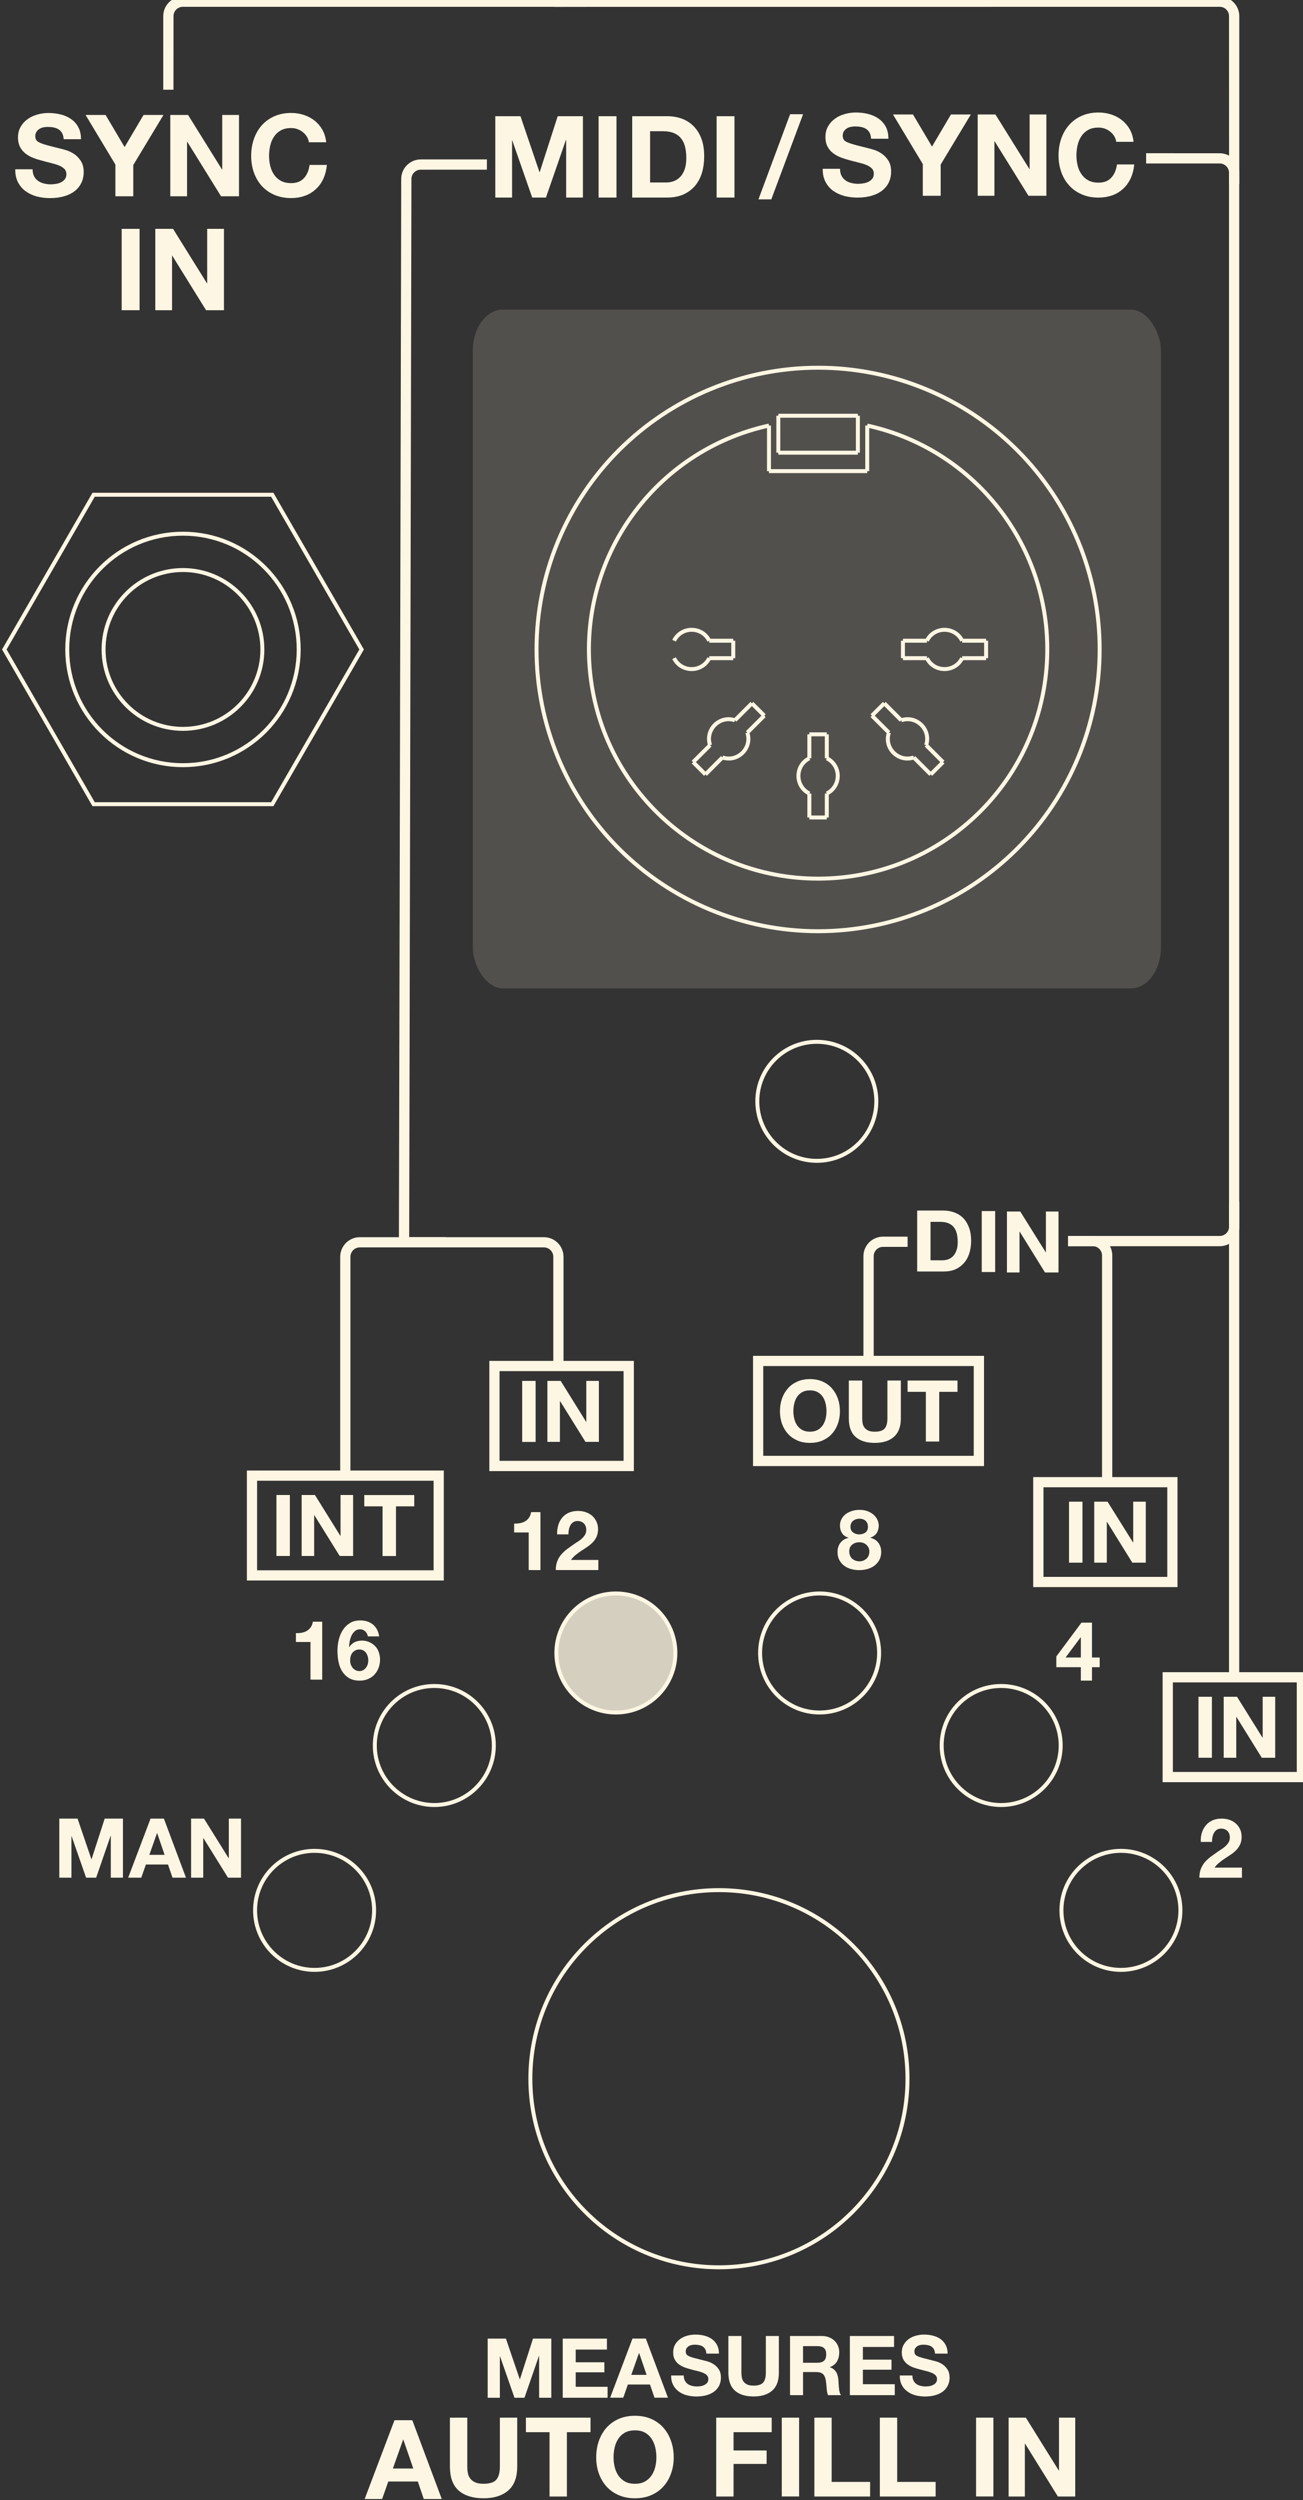 <?xml version="1.0" encoding="UTF-8" standalone="no"?> <svg xmlns:inkscape="http://www.inkscape.org/namespaces/inkscape" xmlns:sodipodi="http://sodipodi.sourceforge.net/DTD/sodipodi-0.dtd" xmlns="http://www.w3.org/2000/svg" xmlns:svg="http://www.w3.org/2000/svg" width="31.794mm" height="60.998mm" viewBox="0 0 31.794 60.998" version="1.1" id="svg1"><rect x="0" y="0" width="31.794" height="60.998" fill="#333333" stroke="none"/><defs id="defs1"><clipPath id="clipPath20728-0"><path id="path20726-1" d="m 205,290 h 21 v 5 h -21 z"></path></clipPath><clipPath id="clipPath20752-5"><path id="path20750-8" d="m 189,282 h 46 v 7 h -46 z"></path></clipPath><clipPath id="clipPath11156"><path d="M 0,612 H 1008 V 0 H 0 Z" id="path11154"></path></clipPath><clipPath id="clipPath11228"><path d="M 0,612 H 1008 V 0 H 0 Z" id="path11226"></path></clipPath><clipPath id="clipPath11260"><path d="M 0,612 H 1008 V 0 H 0 Z" id="path11258"></path></clipPath><clipPath id="clipPath11304"><path d="M 0,612 H 1008 V 0 H 0 Z" id="path11302"></path></clipPath><clipPath id="clipPath11368"><path d="M 0,612 H 1008 V 0 H 0 Z" id="path11366"></path></clipPath><clipPath id="clipPath11676"><path d="M 0,612 H 1008 V 0 H 0 Z" id="path11674"></path></clipPath><clipPath id="clipPath262"><path d="M 0,0 H 892 V 472 H 0 Z" id="path262"></path></clipPath><clipPath id="clipPath389"><path d="M 0,0 H 892 V 472 H 0 Z" id="path389"></path></clipPath><clipPath id="clipPath390"><path d="M 0,0 H 892 V 472 H 0 Z" id="path390"></path></clipPath><clipPath id="clipPath391"><path d="M 0,0 H 892 V 472 H 0 Z" id="path391"></path></clipPath><clipPath id="clipPath392"><path d="M 0,0 H 892 V 472 H 0 Z" id="path392"></path></clipPath><clipPath id="clipPath393"><path d="M 0,0 H 892 V 472 H 0 Z" id="path393"></path></clipPath><clipPath id="clipPath793"><path d="m 6.512,115.418 h 844 v 340 h -844 z" transform="scale(1.333)" id="path793"></path></clipPath><clipPath id="clipPath791"><path d="M 0,0 H 892 V 472 H 0 Z" id="path791"></path></clipPath><clipPath id="clipPath796"><path d="m 6.512,115.418 h 844 v 340 h -844 z" transform="scale(1.333)" id="path796"></path></clipPath><clipPath id="clipPath794"><path d="M 0,0 H 892 V 472 H 0 Z" id="path794"></path></clipPath><clipPath id="clipPath799"><path d="m 6.508,115.418 h 844 v 340 h -844 z" transform="scale(1.333)" id="path799"></path></clipPath><clipPath id="clipPath797"><path d="M 0,0 H 892 V 472 H 0 Z" id="path797"></path></clipPath><clipPath id="clipPath802"><path d="m 12.84,123.32 h 844 v 340 h -844 z" transform="scale(1.333)" id="path802"></path></clipPath><clipPath id="clipPath800"><path d="M 0,0 H 892 V 472 H 0 Z" id="path800"></path></clipPath><clipPath id="clipPath805"><path d="m 12.84,123.32 h 844 v 340 h -844 z" transform="scale(1.333)" id="path805"></path></clipPath><clipPath id="clipPath803"><path d="M 0,0 H 892 V 472 H 0 Z" id="path803"></path></clipPath><clipPath id="clipPath808"><path d="m 12.84,123.32 h 844 v 340 h -844 z" transform="scale(1.333)" id="path808"></path></clipPath><clipPath id="clipPath806"><path d="M 0,0 H 892 V 472 H 0 Z" id="path806"></path></clipPath><clipPath id="clipPath811"><path d="m 12.84,123.32 h 844 v 340 h -844 z" transform="scale(1.333)" id="path811"></path></clipPath><clipPath id="clipPath809"><path d="M 0,0 H 892 V 472 H 0 Z" id="path809"></path></clipPath><clipPath id="clipPath814"><path d="m 0,122.973 h 250.25 v 340 H 0 Z" transform="scale(1.333)" id="path814"></path></clipPath><clipPath id="clipPath812"><path d="M 0,0 H 892 V 472 H 0 Z" id="path812"></path></clipPath><clipPath id="clipPath88"><path d="M 0,0 H 892 V 472 H 0 Z" id="path88"></path></clipPath><clipPath id="clipPath89"><path d="M 0,0 H 892 V 472 H 0 Z" id="path89"></path></clipPath><clipPath id="clipPath90"><path d="M 0,0 H 892 V 472 H 0 Z" id="path90"></path></clipPath><clipPath id="clipPath91"><path d="M 0,0 H 892 V 472 H 0 Z" id="path91"></path></clipPath><clipPath id="clipPath92"><path d="M 0,0 H 892 V 472 H 0 Z" id="path92"></path></clipPath><clipPath id="clipPath363"><path d="M 0,106.906 H 623.246 V 361.84 H 0 Z" transform="scale(1.333)" id="path363"></path></clipPath><clipPath id="clipPath361"><path d="M 0,0 H 892 V 472 H 0 Z" id="path361"></path></clipPath><clipPath id="clipPath365"><path d="M 0,106.906 H 623.246 V 361.84 H 0 Z" id="path365"></path></clipPath><clipPath id="clipPath367"><path d="M 0,106.906 H 623.246 V 361.84 H 0 Z" id="path367"></path></clipPath><clipPath id="clipPath369"><path d="M 0,106.906 H 623.246 V 361.84 H 0 Z" id="path369"></path></clipPath><clipPath id="clipPath371"><path d="M 0,106.906 H 623.246 V 361.84 H 0 Z" id="path371"></path></clipPath><clipPath id="clipPath373"><path d="M 0,106.906 H 623.246 V 361.84 H 0 Z" id="path373"></path></clipPath><clipPath id="clipPath375"><path d="M 0,106.906 H 623.246 V 361.84 H 0 Z" id="path375"></path></clipPath><clipPath id="clipPath20728-0-0"><path id="path20726-1-2" d="m 205,290 h 21 v 5 h -21 z"></path></clipPath><clipPath id="clipPath20752-5-1"><path id="path20750-8-0" d="m 189,282 h 46 v 7 h -46 z"></path></clipPath></defs><g id="layer1" transform="translate(-124.606,-38.886)"><g id="g18689" transform="matrix(0.968,0,0,0.968,-156.386,-26.249)" style="display:inline"><g id="g3" transform="translate(25.157,-92.658)"><path d="m 124.68,193.934 0.16,-73.489 c 0,-0.746 0.609,-1.351 1.351,-1.351 h 4.582 v 0.711 h -4.582 c -0.351,0 -0.644,0.289 -0.644,0.64 l -0.156,73.493 z" style="display:inline;fill:#fdf6e3;fill-opacity:1;fill-rule:nonzero;stroke:none" transform="matrix(0.364,0,0,0.364,229.796,120.614)" clip-path="url(#clipPath262)" id="path446"></path><path d="m 133.098,116.102 1.316,3.871 h 0.016 l 1.246,-3.871 h 1.746 v 5.632 h -1.16 v -3.992 h -0.016 l -1.383,3.992 h -0.953 l -1.379,-3.953 h -0.015 v 3.953 h -1.161 v -5.632 z" style="display:inline;fill:#fdf6e3;fill-opacity:1;fill-rule:nonzero;stroke:none" transform="matrix(0.364,0,0,0.364,229.796,120.614)" clip-path="url(#clipPath389)" id="path573"></path><path d="m 138.508,116.102 h 1.238 v 5.633 h -1.238 z" style="display:inline;fill:#fdf6e3;fill-opacity:1;fill-rule:nonzero;stroke:none" transform="matrix(0.364,0,0,0.364,229.796,120.614)" clip-path="url(#clipPath390)" id="path574"></path><path d="m 143.18,120.691 c 0.175,0 0.351,-0.027 0.519,-0.086 0.168,-0.058 0.317,-0.156 0.449,-0.289 0.133,-0.132 0.239,-0.308 0.317,-0.523 0.078,-0.215 0.117,-0.481 0.117,-0.789 0,-0.285 -0.027,-0.543 -0.082,-0.77 -0.055,-0.23 -0.148,-0.425 -0.273,-0.586 -0.125,-0.164 -0.293,-0.289 -0.5,-0.375 -0.207,-0.089 -0.465,-0.132 -0.77,-0.132 h -0.883 v 3.55 z m 0.086,-4.589 c 0.363,0 0.699,0.058 1.011,0.171 0.313,0.118 0.586,0.289 0.813,0.524 0.23,0.23 0.41,0.519 0.539,0.867 0.129,0.344 0.191,0.754 0.191,1.219 0,0.414 -0.05,0.789 -0.156,1.14 -0.105,0.344 -0.266,0.645 -0.476,0.899 -0.215,0.25 -0.481,0.449 -0.797,0.594 -0.321,0.144 -0.696,0.218 -1.125,0.218 h -2.43 v -5.632 z" style="display:inline;fill:#fdf6e3;fill-opacity:1;fill-rule:nonzero;stroke:none" transform="matrix(0.364,0,0,0.364,229.796,120.614)" clip-path="url(#clipPath391)" id="path575"></path><path d="m 146.68,116.102 h 1.238 v 5.633 h -1.238 z" style="display:inline;fill:#fdf6e3;fill-opacity:1;fill-rule:nonzero;stroke:none" transform="matrix(0.364,0,0,0.364,229.796,120.614)" clip-path="url(#clipPath392)" id="path576"></path><path d="m 152.668,115.965 -2.199,5.894 h -0.891 l 2.192,-5.894 z" style="display:inline;fill:#fdf6e3;fill-opacity:1;fill-rule:nonzero;stroke:none" transform="matrix(0.364,0,0,0.364,229.796,120.614)" clip-path="url(#clipPath393)" id="path577"></path><path id="path790" d="m 277.716,196.765 h 3.127 v -2.261 h -3.127 z m 3.386,0.259 h -3.643 v -2.778 h 3.643 z" style="display:inline;fill:#fdf6e3;fill-opacity:1;fill-rule:nonzero;stroke:none;stroke-width:0.364"></path><g id="g792" clip-path="url(#clipPath793)" transform="matrix(0.273,0,0,0.273,229.796,120.614)" style="display:inline"><path d="m 133.25,203.723 h 0.93 v 4.227 h -0.93 z" style="fill:#fdf6e3;fill-opacity:1;fill-rule:nonzero;stroke:none" transform="scale(1.333)" clip-path="url(#clipPath791)" id="path792"></path></g><g id="g795" clip-path="url(#clipPath796)" transform="matrix(0.273,0,0,0.273,229.796,120.614)" style="display:inline"><path d="m 135.918,203.723 1.762,2.836 h 0.011 v -2.836 h 0.871 v 4.222 h -0.929 l -1.758,-2.824 h -0.012 v 2.824 h -0.867 v -4.222 z" style="fill:#fdf6e3;fill-opacity:1;fill-rule:nonzero;stroke:none" transform="scale(1.333)" clip-path="url(#clipPath794)" id="path795"></path></g><g id="g798" clip-path="url(#clipPath799)" transform="matrix(0.273,0,0,0.273,229.796,120.614)" style="display:inline"><path d="m 136.113,202.375 h -0.707 v -7.246 c 0,-0.359 -0.293,-0.652 -0.644,-0.652 h -9.356 v -0.707 h 9.356 c 0.742,0 1.351,0.609 1.351,1.359 z" style="fill:#fdf6e3;fill-opacity:1;fill-rule:nonzero;stroke:none" transform="scale(1.333)" clip-path="url(#clipPath797)" id="path798"></path></g><g id="g801" clip-path="url(#clipPath802)" transform="matrix(0.273,0,0,0.273,229.796,120.614)" style="display:inline"><path d="m 114.887,216.84 h 12.226 v -6.203 h -12.226 z m 12.933,0.707 h -13.64 v -7.617 h 13.64 z" style="fill:#fdf6e3;fill-opacity:1;fill-rule:nonzero;stroke:none" transform="scale(1.333)" clip-path="url(#clipPath800)" id="path801"></path></g><g id="g804" clip-path="url(#clipPath805)" transform="matrix(0.273,0,0,0.273,229.796,120.614)" style="display:inline"><path d="m 116.227,211.625 h 0.93 v 4.223 h -0.93 z" style="fill:#fdf6e3;fill-opacity:1;fill-rule:nonzero;stroke:none" transform="scale(1.333)" clip-path="url(#clipPath803)" id="path804"></path></g><g id="g807" clip-path="url(#clipPath808)" transform="matrix(0.273,0,0,0.273,229.796,120.614)" style="display:inline"><path d="m 118.895,211.625 1.761,2.832 h 0.012 v -2.832 h 0.871 v 4.223 h -0.93 l -1.757,-2.828 h -0.012 v 2.828 h -0.867 v -4.223 z" style="fill:#fdf6e3;fill-opacity:1;fill-rule:nonzero;stroke:none" transform="scale(1.333)" clip-path="url(#clipPath806)" id="path807"></path></g><g id="g810" clip-path="url(#clipPath811)" transform="matrix(0.273,0,0,0.273,229.796,120.614)" style="display:inline"><path d="m 122.312,212.41 v -0.781 h 3.461 v 0.781 h -1.265 v 3.442 h -0.93 v -3.442 z" style="fill:#fdf6e3;fill-opacity:1;fill-rule:nonzero;stroke:none" transform="scale(1.333)" clip-path="url(#clipPath809)" id="path810"></path></g><g id="g813" clip-path="url(#clipPath814)" transform="matrix(0.273,0,0,0.273,229.796,120.614)" style="display:inline"><path d="m 120.645,209.93 0.707,0.265 v -15.066 c 0,-0.359 0.293,-0.652 0.644,-0.652 h 5.992 v -0.707 h -5.992 c -0.742,0 -1.351,0.609 -1.351,1.359 z" style="fill:#fdf6e3;fill-opacity:1;fill-rule:nonzero;stroke:none" transform="scale(1.333)" clip-path="url(#clipPath812)" id="path813"></path></g><g id="g5" transform="matrix(0.273,0,0,0.273,345.771,95.441)" style="display:inline"><path d="m 182.496,224.281 h -0.707 v -104.14 c 0,-0.356 -0.289,-0.649 -0.644,-0.649 h -5.098 v -0.711 l 5.098,0.004 c 0.746,0 1.351,0.606 1.351,1.356 z" style="fill:#fdf6e3;fill-opacity:1;fill-rule:nonzero;stroke:none" transform="matrix(1.333,0,0,1.333,-424.254,92.093)" clip-path="url(#clipPath88)" id="path143"></path><path d="m 154.945,120.34 c 0.071,0.133 0.16,0.238 0.274,0.32 0.113,0.082 0.246,0.141 0.394,0.18 0.157,0.039 0.313,0.062 0.477,0.062 0.109,0 0.226,-0.011 0.355,-0.031 0.125,-0.016 0.243,-0.051 0.356,-0.105 0.109,-0.051 0.203,-0.125 0.273,-0.215 0.074,-0.094 0.11,-0.211 0.11,-0.352 0,-0.152 -0.047,-0.277 -0.145,-0.371 -0.098,-0.094 -0.223,-0.176 -0.383,-0.238 -0.156,-0.063 -0.336,-0.117 -0.535,-0.164 -0.199,-0.047 -0.402,-0.102 -0.609,-0.156 -0.211,-0.055 -0.414,-0.118 -0.614,-0.196 -0.199,-0.074 -0.378,-0.176 -0.535,-0.297 -0.16,-0.121 -0.289,-0.269 -0.383,-0.453 -0.097,-0.179 -0.148,-0.402 -0.148,-0.656 0,-0.289 0.063,-0.543 0.188,-0.754 0.121,-0.215 0.285,-0.391 0.484,-0.531 0.199,-0.145 0.426,-0.25 0.68,-0.317 0.25,-0.07 0.504,-0.105 0.754,-0.105 0.296,0 0.578,0.035 0.847,0.101 0.274,0.067 0.512,0.172 0.723,0.321 0.211,0.144 0.379,0.332 0.504,0.562 0.121,0.227 0.183,0.504 0.183,0.832 h -1.199 c -0.012,-0.168 -0.047,-0.308 -0.105,-0.418 -0.063,-0.109 -0.141,-0.199 -0.243,-0.261 -0.097,-0.063 -0.214,-0.106 -0.343,-0.133 -0.129,-0.027 -0.27,-0.039 -0.422,-0.039 -0.098,0 -0.199,0.012 -0.297,0.031 -0.102,0.02 -0.191,0.059 -0.274,0.109 -0.082,0.055 -0.148,0.122 -0.203,0.2 -0.05,0.078 -0.078,0.179 -0.078,0.3 0,0.11 0.024,0.196 0.063,0.266 0.043,0.07 0.125,0.133 0.25,0.191 0.125,0.055 0.293,0.114 0.511,0.172 0.219,0.059 0.504,0.133 0.856,0.219 0.105,0.024 0.254,0.063 0.437,0.117 0.188,0.055 0.375,0.141 0.559,0.262 0.184,0.121 0.344,0.285 0.477,0.488 0.132,0.203 0.199,0.461 0.199,0.778 0,0.257 -0.047,0.496 -0.149,0.714 -0.097,0.223 -0.25,0.415 -0.445,0.575 -0.195,0.16 -0.441,0.285 -0.734,0.371 -0.289,0.093 -0.629,0.136 -1.012,0.136 -0.313,0 -0.613,-0.039 -0.902,-0.113 -0.293,-0.078 -0.551,-0.199 -0.778,-0.359 -0.222,-0.164 -0.398,-0.371 -0.531,-0.625 -0.129,-0.25 -0.191,-0.551 -0.187,-0.899 h 1.199 c 0,0.188 0.035,0.352 0.101,0.481" style="fill:#fdf6e3;fill-opacity:1;fill-rule:nonzero;stroke:none" transform="matrix(1.333,0,0,1.333,-424.254,92.093)" clip-path="url(#clipPath89)" id="path144"></path><path d="m 158.512,116.098 h 1.386 l 1.317,2.222 1.312,-2.222 h 1.379 l -2.09,3.468 v 2.164 h -1.238 v -2.195 z" style="fill:#fdf6e3;fill-opacity:1;fill-rule:nonzero;stroke:none" transform="matrix(1.333,0,0,1.333,-424.254,92.093)" clip-path="url(#clipPath90)" id="path145"></path><path d="m 165.609,116.098 2.352,3.777 h 0.016 v -3.777 h 1.16 v 5.632 h -1.239 l -2.343,-3.773 h -0.016 v 3.773 h -1.16 v -5.632 z" style="fill:#fdf6e3;fill-opacity:1;fill-rule:nonzero;stroke:none" transform="matrix(1.333,0,0,1.333,-424.254,92.093)" clip-path="url(#clipPath91)" id="path146"></path><path d="m 173.836,117.598 c -0.074,-0.118 -0.164,-0.219 -0.277,-0.309 -0.11,-0.09 -0.235,-0.16 -0.375,-0.211 -0.137,-0.047 -0.286,-0.074 -0.434,-0.074 -0.281,0 -0.52,0.055 -0.711,0.16 -0.195,0.109 -0.355,0.254 -0.473,0.434 -0.125,0.183 -0.211,0.39 -0.265,0.621 -0.055,0.23 -0.082,0.472 -0.082,0.719 0,0.234 0.027,0.464 0.082,0.687 0.054,0.227 0.14,0.426 0.265,0.605 0.118,0.18 0.278,0.321 0.473,0.43 0.191,0.106 0.43,0.16 0.711,0.16 0.379,0 0.672,-0.113 0.887,-0.347 0.211,-0.231 0.34,-0.535 0.39,-0.914 h 1.196 c -0.032,0.355 -0.114,0.671 -0.243,0.957 -0.132,0.281 -0.304,0.523 -0.519,0.722 -0.219,0.203 -0.469,0.356 -0.758,0.461 -0.289,0.102 -0.609,0.156 -0.953,0.156 -0.434,0 -0.82,-0.074 -1.164,-0.226 -0.348,-0.149 -0.637,-0.356 -0.871,-0.617 -0.238,-0.262 -0.422,-0.571 -0.547,-0.926 -0.125,-0.356 -0.188,-0.738 -0.188,-1.148 0,-0.422 0.063,-0.813 0.188,-1.172 0.125,-0.36 0.309,-0.676 0.547,-0.942 0.234,-0.269 0.523,-0.48 0.871,-0.633 0.344,-0.152 0.73,-0.23 1.164,-0.23 0.309,0 0.602,0.047 0.879,0.137 0.273,0.09 0.523,0.218 0.738,0.39 0.219,0.172 0.399,0.383 0.543,0.633 0.141,0.254 0.231,0.543 0.266,0.871 h -1.199 c -0.02,-0.144 -0.067,-0.273 -0.141,-0.394" style="fill:#fdf6e3;fill-opacity:1;fill-rule:nonzero;stroke:none" transform="matrix(1.333,0,0,1.333,-424.254,92.093)" clip-path="url(#clipPath92)" id="path147"></path><path id="path344" d="m -292.265,252.552 c 0.089,0.177 0.213,0.317 0.365,0.427 0.151,0.109 0.328,0.188 0.531,0.24 0.203,0.052 0.412,0.083 0.631,0.083 0.145,0 0.307,-0.015 0.473,-0.041 0.167,-0.021 0.323,-0.068 0.475,-0.14 0.145,-0.068 0.265,-0.167 0.364,-0.287 0.099,-0.125 0.145,-0.281 0.145,-0.469 0,-0.203 -0.061,-0.369 -0.192,-0.495 -0.131,-0.125 -0.297,-0.235 -0.511,-0.317 -0.208,-0.084 -0.448,-0.156 -0.713,-0.219 -0.265,-0.063 -0.536,-0.136 -0.812,-0.213 -0.281,-0.068 -0.552,-0.152 -0.819,-0.256 -0.265,-0.099 -0.505,-0.235 -0.713,-0.396 -0.213,-0.161 -0.38,-0.359 -0.511,-0.604 -0.129,-0.24 -0.197,-0.536 -0.197,-0.875 0,-0.385 0.083,-0.724 0.249,-1.005 0.163,-0.287 0.381,-0.521 0.647,-0.708 0.265,-0.193 0.568,-0.333 0.905,-0.423 0.333,-0.093 0.672,-0.14 1.005,-0.14 0.396,0 0.771,0.047 1.136,0.135 0.359,0.089 0.677,0.229 0.959,0.428 0.281,0.192 0.505,0.443 0.667,0.749 0.167,0.303 0.249,0.672 0.249,1.109 h -1.599 c -0.016,-0.224 -0.063,-0.411 -0.14,-0.557 -0.084,-0.145 -0.188,-0.265 -0.324,-0.348 -0.129,-0.084 -0.287,-0.141 -0.457,-0.177 -0.172,-0.037 -0.36,-0.052 -0.563,-0.052 -0.131,0 -0.267,0.011 -0.396,0.041 -0.136,0.025 -0.256,0.079 -0.365,0.145 -0.109,0.073 -0.197,0.157 -0.265,0.267 -0.073,0.104 -0.109,0.239 -0.109,0.395 0,0.152 0.032,0.267 0.084,0.36 0.057,0.093 0.167,0.177 0.333,0.249 0.167,0.079 0.391,0.157 0.681,0.235 0.292,0.079 0.672,0.177 1.141,0.292 0.14,0.031 0.339,0.079 0.583,0.156 0.251,0.073 0.5,0.188 0.745,0.349 0.245,0.161 0.459,0.38 0.635,0.651 0.177,0.271 0.267,0.615 0.267,1.032 0,0.343 -0.063,0.667 -0.199,0.957 -0.135,0.297 -0.328,0.548 -0.593,0.767 -0.265,0.213 -0.588,0.38 -0.979,0.495 -0.391,0.119 -0.839,0.181 -1.349,0.181 -0.417,0 -0.817,-0.052 -1.208,-0.151 -0.385,-0.104 -0.729,-0.265 -1.027,-0.479 -0.301,-0.219 -0.536,-0.495 -0.713,-0.833 -0.172,-0.333 -0.26,-0.735 -0.251,-1.199 h 1.6 c 0,0.251 0.047,0.469 0.135,0.641" style="fill:#fdf6e3;fill-opacity:1;fill-rule:nonzero;stroke:none;stroke-width:1.333"></path><path id="path345" d="m -287.509,246.896 h 1.848 l 1.756,2.963 1.749,-2.963 h 1.839 l -2.787,4.624 v 2.885 h -1.651 v -2.927 z" style="fill:#fdf6e3;fill-opacity:1;fill-rule:nonzero;stroke:none;stroke-width:1.333"></path><path id="path346" d="m -278.046,246.896 3.136,5.036 h 0.02 v -5.036 h 1.548 v 7.509 h -1.657 l -3.119,-5.031 h -0.021 v 5.031 h -1.547 V 246.896 Z" style="fill:#fdf6e3;fill-opacity:1;fill-rule:nonzero;stroke:none;stroke-width:1.333"></path><path id="path347" d="m -267.077,248.896 c -0.099,-0.157 -0.219,-0.292 -0.371,-0.412 -0.145,-0.12 -0.312,-0.213 -0.5,-0.281 -0.181,-0.068 -0.38,-0.099 -0.583,-0.099 -0.369,0 -0.688,0.072 -0.943,0.213 -0.26,0.145 -0.475,0.339 -0.631,0.579 -0.167,0.244 -0.281,0.52 -0.353,0.828 -0.073,0.307 -0.109,0.624 -0.109,0.957 0,0.313 0.036,0.62 0.109,0.917 0.072,0.301 0.187,0.568 0.353,0.807 0.156,0.24 0.371,0.428 0.631,0.573 0.255,0.141 0.573,0.213 0.943,0.213 0.505,0 0.901,-0.151 1.188,-0.463 0.281,-0.308 0.452,-0.715 0.515,-1.22 h 1.6 c -0.043,0.475 -0.152,0.896 -0.324,1.277 -0.176,0.375 -0.405,0.697 -0.697,0.963 -0.287,0.265 -0.62,0.475 -1.005,0.609 -0.385,0.141 -0.812,0.213 -1.276,0.213 -0.573,0 -1.088,-0.099 -1.552,-0.301 -0.459,-0.199 -0.844,-0.475 -1.161,-0.823 -0.313,-0.349 -0.557,-0.767 -0.724,-1.235 -0.167,-0.475 -0.251,-0.984 -0.251,-1.532 0,-0.561 0.084,-1.083 0.251,-1.561 0.167,-0.48 0.411,-0.901 0.724,-1.261 0.317,-0.353 0.703,-0.635 1.161,-0.839 0.464,-0.203 0.979,-0.307 1.552,-0.307 0.416,0 0.807,0.063 1.177,0.183 0.364,0.119 0.692,0.291 0.984,0.52 0.292,0.229 0.531,0.511 0.724,0.844 0.188,0.339 0.308,0.724 0.355,1.161 h -1.6 c -0.025,-0.192 -0.088,-0.364 -0.187,-0.525" style="fill:#fdf6e3;fill-opacity:1;fill-rule:nonzero;stroke:none;stroke-width:1.333"></path><path id="path348" d="m -284.175,257.411 h 1.651 v 7.511 h -1.651 z" style="fill:#fdf6e3;fill-opacity:1;fill-rule:nonzero;stroke:none;stroke-width:1.333"></path><path id="path349" d="m -279.431,257.411 3.136,5.037 h 0.015 v -5.037 h 1.548 v 7.511 h -1.652 l -3.12,-5.031 h -0.02 v 5.031 h -1.547 v -7.511 z" style="fill:#fdf6e3;fill-opacity:1;fill-rule:nonzero;stroke:none;stroke-width:1.333"></path><path id="path350" d="m -224.937,370.687 h 19.437 V 362.4 h -19.437 z m 20.385,0.948 h -21.328 v -10.177 h 21.328 z" style="fill:#fdf6e3;fill-opacity:1;fill-rule:nonzero;stroke:none;stroke-width:1.333"></path><path id="path351" d="m -222.071,367.265 c 0.052,0.224 0.14,0.427 0.26,0.604 0.125,0.177 0.281,0.323 0.475,0.432 0.197,0.104 0.432,0.161 0.708,0.161 0.281,0 0.515,-0.057 0.713,-0.161 0.192,-0.109 0.349,-0.255 0.473,-0.432 0.12,-0.177 0.209,-0.38 0.261,-0.604 0.057,-0.224 0.083,-0.453 0.083,-0.688 0,-0.249 -0.025,-0.489 -0.083,-0.719 -0.052,-0.229 -0.141,-0.437 -0.261,-0.62 -0.124,-0.181 -0.281,-0.323 -0.473,-0.432 -0.199,-0.109 -0.432,-0.161 -0.713,-0.161 -0.276,0 -0.511,0.052 -0.708,0.161 -0.193,0.109 -0.349,0.251 -0.475,0.432 -0.12,0.183 -0.208,0.391 -0.26,0.62 -0.057,0.229 -0.084,0.469 -0.084,0.719 0,0.235 0.027,0.464 0.084,0.688 m -1.136,-1.86 c 0.131,-0.359 0.308,-0.672 0.547,-0.943 0.235,-0.271 0.527,-0.479 0.871,-0.629 0.343,-0.152 0.733,-0.229 1.161,-0.229 0.437,0 0.828,0.077 1.172,0.229 0.339,0.151 0.629,0.359 0.864,0.629 0.24,0.271 0.417,0.584 0.547,0.943 0.125,0.36 0.188,0.751 0.188,1.172 0,0.412 -0.063,0.792 -0.188,1.147 -0.129,0.353 -0.307,0.667 -0.547,0.927 -0.235,0.265 -0.525,0.469 -0.864,0.62 -0.344,0.151 -0.735,0.224 -1.172,0.224 -0.428,0 -0.819,-0.073 -1.161,-0.224 -0.344,-0.151 -0.636,-0.355 -0.871,-0.62 -0.239,-0.26 -0.416,-0.573 -0.547,-0.927 -0.125,-0.355 -0.187,-0.735 -0.187,-1.147 0,-0.421 0.061,-0.812 0.187,-1.172" style="fill:#fdf6e3;fill-opacity:1;fill-rule:nonzero;stroke:none;stroke-width:1.333"></path><path id="path352" d="m -212.874,368.937 c -0.427,0.375 -1.016,0.557 -1.765,0.557 -0.76,0 -1.355,-0.183 -1.771,-0.552 -0.417,-0.365 -0.625,-0.937 -0.625,-1.704 v -3.5 h 1.235 v 3.5 c 0,0.152 0.016,0.303 0.041,0.453 0.027,0.147 0.084,0.276 0.167,0.385 0.084,0.115 0.199,0.209 0.349,0.281 0.151,0.068 0.349,0.104 0.604,0.104 0.443,0 0.745,-0.099 0.916,-0.296 0.167,-0.199 0.251,-0.505 0.251,-0.928 v -3.5 h 1.24 v 3.5 c 0,0.761 -0.215,1.328 -0.641,1.699" style="fill:#fdf6e3;fill-opacity:1;fill-rule:nonzero;stroke:none;stroke-width:1.333"></path><path id="path353" d="m -211.609,364.781 v -1.043 h 4.609 v 1.043 h -1.687 v 4.588 h -1.235 v -4.588 z" style="fill:#fdf6e3;fill-opacity:1;fill-rule:nonzero;stroke:none;stroke-width:1.333"></path><path id="path354" d="m -187.114,399.875 h 11.439 V 391.604 H -187.114 Z m 12.381,0.943 h -13.328 v -10.156 h 13.328 z" style="fill:#fdf6e3;fill-opacity:1;fill-rule:nonzero;stroke:none;stroke-width:1.333"></path><path id="path355" d="m -184.749,392.932 h 1.24 v 5.631 h -1.24 z" style="fill:#fdf6e3;fill-opacity:1;fill-rule:nonzero;stroke:none;stroke-width:1.333"></path><path id="path356" d="m -181.191,392.932 2.353,3.776 h 0.016 v -3.776 h 1.156 v 5.631 h -1.239 l -2.339,-3.772 h -0.016 v 3.772 h -1.161 V 392.932 Z" style="fill:#fdf6e3;fill-opacity:1;fill-rule:nonzero;stroke:none;stroke-width:1.333"></path><path id="path357" d="m -199.061,381.864 h 11.432 v -8.271 h -11.432 z m 12.375,0.943 h -13.323 v -10.156 h 13.323 z" style="fill:#fdf6e3;fill-opacity:1;fill-rule:nonzero;stroke:none;stroke-width:1.333"></path><path id="path358" d="m -196.702,374.921 h 1.24 v 5.631 h -1.24 z" style="fill:#fdf6e3;fill-opacity:1;fill-rule:nonzero;stroke:none;stroke-width:1.333"></path><path id="path359" d="m -193.145,374.921 2.36,3.776 h 0.009 v -3.776 h 1.161 v 5.631 h -1.244 l -2.339,-3.771 h -0.016 v 3.771 h -1.161 v -5.631 z" style="fill:#fdf6e3;fill-opacity:1;fill-rule:nonzero;stroke:none;stroke-width:1.333"></path><path id="path360" d="m -214.738,361.719 h -0.948 v -9.464 c 0,-0.995 0.812,-1.801 1.807,-1.801 h 2.271 v 0.943 h -2.271 c -0.473,0 -0.859,0.385 -0.859,0.859 z" style="fill:#fdf6e3;fill-opacity:1;fill-rule:nonzero;stroke:none;stroke-width:1.333"></path><g id="g362" clip-path="url(#clipPath363)" transform="translate(-424.254,92.093)"><path d="m 161.941,195.457 c 0.133,0 0.266,-0.023 0.391,-0.066 0.129,-0.043 0.238,-0.118 0.336,-0.215 0.098,-0.102 0.18,-0.231 0.238,-0.395 0.063,-0.164 0.09,-0.359 0.09,-0.59 0,-0.214 -0.023,-0.406 -0.062,-0.578 -0.043,-0.172 -0.11,-0.32 -0.204,-0.441 -0.097,-0.121 -0.222,-0.215 -0.378,-0.281 -0.157,-0.063 -0.344,-0.098 -0.575,-0.098 h -0.664 v 2.664 z m 0.067,-3.445 c 0.269,0 0.527,0.043 0.758,0.133 0.238,0.085 0.437,0.214 0.613,0.386 0.168,0.176 0.301,0.391 0.398,0.653 0.098,0.261 0.149,0.566 0.149,0.918 0,0.304 -0.043,0.589 -0.121,0.851 -0.078,0.262 -0.196,0.485 -0.36,0.672 -0.16,0.191 -0.355,0.34 -0.593,0.449 -0.239,0.11 -0.52,0.16 -0.844,0.16 h -1.82 v -4.222 z" style="fill:#fdf6e3;fill-opacity:1;fill-rule:nonzero;stroke:none" transform="scale(1.333)" clip-path="url(#clipPath361)" id="path362"></path></g><path id="path364" d="m 164.66,192.047 h 0.93 v 4.223 h -0.93 z" style="fill:#fdf6e3;fill-opacity:1;fill-rule:nonzero;stroke:none" transform="matrix(1.333,0,0,1.333,-424.254,92.093)" clip-path="url(#clipPath365)"></path><path id="path366" d="m 167.328,192.078 1.77,2.832 h 0.007 v -2.832 h 0.872 v 4.223 h -0.934 l -1.754,-2.828 h -0.012 v 2.828 h -0.871 v -4.223 z" style="fill:#fdf6e3;fill-opacity:1;fill-rule:nonzero;stroke:none" transform="matrix(1.333,0,0,1.333,-424.254,92.093)" clip-path="url(#clipPath367)"></path><path id="path368" d="m 135.762,107.93 v 0.711 H 109.32 c -0.355,0 -0.644,0.289 -0.644,0.644 l -0.004,5.098 h -0.707 v -5.098 c 0,-0.746 0.609,-1.355 1.355,-1.355 z" style="fill:#fdf6e3;fill-opacity:1;fill-rule:nonzero;stroke:none" transform="matrix(1.333,0,0,1.333,-424.254,92.093)" clip-path="url(#clipPath369)"></path><path id="path370" d="m 135.059,107.934 v 0.711 l 46.086,-0.004 c 0.355,0 0.644,0.289 0.644,0.644 l 0.004,11.633 h 0.707 v -11.633 c 0,-0.746 -0.609,-1.355 -1.355,-1.355 z" style="fill:#fdf6e3;fill-opacity:1;fill-rule:nonzero;stroke:none" transform="matrix(1.333,0,0,1.333,-424.254,92.093)" clip-path="url(#clipPath371)"></path><path id="path372" d="m 172.992,210.953 h 0.711 v -15.832 c 0,-0.746 -0.609,-1.351 -1.355,-1.351 h -1.703 v 0.707 h 1.703 c 0.355,0 0.644,0.289 0.644,0.644 z" style="fill:#fdf6e3;fill-opacity:1;fill-rule:nonzero;stroke:none" transform="matrix(1.333,0,0,1.333,-424.254,92.093)" clip-path="url(#clipPath373)"></path><path id="path374" d="m 170.645,193.77 v 0.71 h 10.503 c 0.747,0 1.352,-0.609 1.352,-1.355 v -1.707 h -0.707 v 1.707 c 0,0.355 -0.289,0.645 -0.645,0.645 z" style="fill:#fdf6e3;fill-opacity:1;fill-rule:nonzero;stroke:none" transform="matrix(1.333,0,0,1.333,-424.254,92.093)" clip-path="url(#clipPath375)"></path></g><path d="m 277.877,218.889 0.349,1.024 h 0.004 l 0.329,-1.024 h 0.462 v 1.49 h -0.307 v -1.056 h -0.004 l -0.365,1.056 h -0.252 l -0.365,-1.045 h -0.004 v 1.045 h -0.307 v -1.49 z" style="display:inline;fill:#fdf6e3;fill-opacity:1;fill-rule:nonzero;stroke:#5a5a5a;stroke-width:0;stroke-miterlimit:4;stroke-dasharray:none;stroke-opacity:1" id="path20714-0"></path><path d="m 280.423,218.889 v 0.276 h -0.787 v 0.32 h 0.722 v 0.253 h -0.722 v 0.365 h 0.803 v 0.276 h -1.13 v -1.49 z" style="display:inline;fill:#fdf6e3;fill-opacity:1;fill-rule:nonzero;stroke:#5a5a5a;stroke-width:0;stroke-miterlimit:4;stroke-dasharray:none;stroke-opacity:1" id="path20716-8"></path><path d="m 281.423,219.802 -0.187,-0.547 h -0.006 l -0.193,0.547 z m -0.019,-0.914 0.557,1.49 h -0.339 l -0.113,-0.332 h -0.558 l -0.116,0.332 H 280.504 l 0.563,-1.49 z" style="display:inline;fill:#fdf6e3;fill-opacity:1;fill-rule:nonzero;stroke:#5a5a5a;stroke-width:0;stroke-miterlimit:4;stroke-dasharray:none;stroke-opacity:1" id="path20718-5"></path><g transform="matrix(0.353,0,0,-0.353,209.43,322.769)" id="g20724-0" clip-path="url(#clipPath20728-0-0)" style="display:inline;fill:#000000;fill-opacity:1"><g id="g20730-6" style="fill:#000000;fill-opacity:1"><path d="m 206.676,291.281 c 0.051,-0.097 0.121,-0.179 0.203,-0.238 0.086,-0.063 0.183,-0.105 0.301,-0.137 0.113,-0.027 0.23,-0.043 0.355,-0.043 0.082,0 0.172,0.008 0.266,0.02 0.094,0.012 0.183,0.043 0.265,0.082 0.082,0.039 0.153,0.09 0.207,0.16 0.055,0.07 0.082,0.156 0.082,0.262 0,0.117 -0.035,0.207 -0.109,0.281 -0.07,0.07 -0.168,0.129 -0.285,0.176 -0.117,0.047 -0.254,0.09 -0.402,0.125 -0.153,0.035 -0.301,0.074 -0.457,0.117 -0.157,0.039 -0.313,0.09 -0.461,0.144 -0.149,0.059 -0.286,0.133 -0.403,0.223 -0.117,0.09 -0.215,0.203 -0.285,0.34 -0.074,0.137 -0.109,0.301 -0.109,0.496 0,0.215 0.043,0.402 0.136,0.563 0.094,0.16 0.215,0.293 0.364,0.402 0.152,0.105 0.32,0.184 0.508,0.234 0.191,0.051 0.378,0.078 0.57,0.078 0.219,0 0.433,-0.023 0.637,-0.074 0.203,-0.051 0.382,-0.129 0.539,-0.238 0.16,-0.113 0.285,-0.254 0.375,-0.426 0.093,-0.172 0.14,-0.379 0.14,-0.621 h -0.898 c -0.008,0.125 -0.035,0.227 -0.082,0.313 -0.043,0.082 -0.106,0.148 -0.18,0.195 -0.074,0.047 -0.16,0.082 -0.254,0.097 -0.097,0.024 -0.203,0.032 -0.32,0.032 -0.074,0 -0.149,-0.008 -0.223,-0.024 -0.074,-0.015 -0.144,-0.043 -0.203,-0.082 -0.062,-0.039 -0.113,-0.09 -0.152,-0.148 -0.039,-0.059 -0.059,-0.133 -0.059,-0.227 0,-0.082 0.016,-0.148 0.047,-0.199 0.031,-0.051 0.094,-0.098 0.188,-0.144 0.089,-0.043 0.218,-0.086 0.382,-0.129 0.164,-0.043 0.379,-0.098 0.641,-0.164 0.082,-0.016 0.188,-0.047 0.328,-0.086 0.141,-0.043 0.281,-0.11 0.418,-0.2 0.137,-0.089 0.258,-0.211 0.359,-0.363 0.102,-0.152 0.149,-0.348 0.149,-0.582 0,-0.195 -0.035,-0.371 -0.109,-0.539 -0.079,-0.164 -0.188,-0.309 -0.336,-0.43 -0.149,-0.121 -0.332,-0.215 -0.551,-0.281 -0.219,-0.066 -0.473,-0.101 -0.758,-0.101 -0.234,0 -0.461,0.031 -0.68,0.085 -0.218,0.059 -0.41,0.149 -0.578,0.274 -0.168,0.121 -0.301,0.273 -0.398,0.465 -0.102,0.187 -0.149,0.414 -0.145,0.676 h 0.899 c 0,-0.145 0.027,-0.262 0.078,-0.364" style="fill:#fdf6e3;fill-opacity:1;fill-rule:nonzero;stroke:#5a5a5a;stroke-width:0;stroke-miterlimit:4;stroke-dasharray:none;stroke-opacity:1" id="path20732-4"></path><path d="m 212.91,290.562 c -0.32,-0.277 -0.762,-0.414 -1.324,-0.414 -0.57,0 -1.016,0.137 -1.328,0.411 -0.313,0.277 -0.473,0.703 -0.473,1.281 v 2.625 h 0.93 v -2.625 c 0,-0.117 0.012,-0.227 0.031,-0.34 0.02,-0.109 0.063,-0.207 0.125,-0.293 0.063,-0.082 0.149,-0.152 0.262,-0.207 0.113,-0.051 0.262,-0.078 0.453,-0.078 0.332,0 0.559,0.074 0.687,0.223 0.125,0.148 0.188,0.378 0.188,0.695 v 2.625 h 0.93 v -2.625 c 0,-0.574 -0.161,-1 -0.481,-1.278" style="fill:#fdf6e3;fill-opacity:1;fill-rule:nonzero;stroke:#5a5a5a;stroke-width:0;stroke-miterlimit:4;stroke-dasharray:none;stroke-opacity:1" id="path20734-6"></path><path d="m 216.137,292.555 c 0.211,0 0.371,0.047 0.476,0.14 0.106,0.094 0.16,0.25 0.16,0.461 0,0.207 -0.054,0.356 -0.16,0.449 -0.105,0.094 -0.265,0.137 -0.476,0.137 h -1.02 v -1.187 z m 0.328,1.91 c 0.191,0 0.363,-0.031 0.512,-0.094 0.152,-0.059 0.285,-0.141 0.39,-0.25 0.11,-0.105 0.192,-0.226 0.25,-0.371 0.059,-0.137 0.086,-0.289 0.086,-0.449 0,-0.25 -0.055,-0.465 -0.156,-0.645 -0.106,-0.183 -0.277,-0.32 -0.512,-0.414 v -0.012 c 0.113,-0.031 0.207,-0.082 0.281,-0.148 0.079,-0.062 0.137,-0.141 0.188,-0.227 0.047,-0.089 0.078,-0.187 0.101,-0.293 0.024,-0.109 0.036,-0.214 0.043,-0.32 0.004,-0.07 0.008,-0.148 0.012,-0.238 0.004,-0.09 0.012,-0.184 0.024,-0.277 0.007,-0.094 0.023,-0.184 0.046,-0.27 0.02,-0.086 0.055,-0.156 0.098,-0.215 h -0.93 c -0.05,0.133 -0.082,0.293 -0.093,0.477 -0.012,0.187 -0.032,0.363 -0.055,0.535 -0.031,0.219 -0.098,0.383 -0.199,0.484 -0.102,0.102 -0.274,0.153 -0.504,0.153 h -0.93 v -1.649 h -0.929 v 4.223 z" style="fill:#fdf6e3;fill-opacity:1;fill-rule:nonzero;stroke:#5a5a5a;stroke-width:0;stroke-miterlimit:4;stroke-dasharray:none;stroke-opacity:1" id="path20736-2"></path><path d="m 221.617,294.465 v -0.781 h -2.226 v -0.907 h 2.043 v -0.718 h -2.043 v -1.036 h 2.277 v -0.781 h -3.207 v 4.223 z" style="fill:#fdf6e3;fill-opacity:1;fill-rule:nonzero;stroke:#5a5a5a;stroke-width:0;stroke-miterlimit:4;stroke-dasharray:none;stroke-opacity:1" id="path20738-5"></path><path d="m 223.004,291.281 c 0.051,-0.097 0.117,-0.179 0.203,-0.238 0.086,-0.063 0.184,-0.105 0.301,-0.137 0.113,-0.027 0.23,-0.043 0.355,-0.043 0.082,0 0.168,0.008 0.266,0.02 0.094,0.012 0.18,0.043 0.266,0.082 0.082,0.039 0.152,0.09 0.207,0.16 0.054,0.07 0.082,0.156 0.082,0.262 0,0.117 -0.036,0.207 -0.11,0.281 -0.074,0.07 -0.168,0.129 -0.285,0.176 -0.121,0.047 -0.254,0.09 -0.406,0.125 -0.149,0.035 -0.301,0.074 -0.453,0.117 -0.16,0.039 -0.313,0.09 -0.461,0.144 -0.153,0.059 -0.285,0.133 -0.403,0.223 -0.117,0.09 -0.214,0.203 -0.289,0.34 -0.07,0.137 -0.109,0.301 -0.109,0.496 0,0.215 0.047,0.402 0.141,0.563 0.093,0.16 0.214,0.293 0.363,0.402 0.148,0.105 0.32,0.184 0.508,0.234 0.191,0.051 0.379,0.078 0.57,0.078 0.219,0 0.43,-0.023 0.633,-0.074 0.203,-0.051 0.387,-0.129 0.543,-0.238 0.156,-0.113 0.285,-0.254 0.375,-0.426 0.094,-0.172 0.14,-0.379 0.14,-0.621 h -0.898 c -0.008,0.125 -0.035,0.227 -0.082,0.313 -0.043,0.082 -0.106,0.148 -0.18,0.195 -0.074,0.047 -0.16,0.082 -0.258,0.097 -0.097,0.024 -0.203,0.032 -0.316,0.032 -0.074,0 -0.148,-0.008 -0.227,-0.024 -0.074,-0.015 -0.14,-0.043 -0.203,-0.082 -0.058,-0.039 -0.109,-0.09 -0.148,-0.148 -0.043,-0.059 -0.059,-0.133 -0.059,-0.227 0,-0.082 0.016,-0.148 0.047,-0.199 0.031,-0.051 0.094,-0.098 0.184,-0.144 0.094,-0.043 0.222,-0.086 0.387,-0.129 0.164,-0.043 0.374,-0.098 0.64,-0.164 0.078,-0.016 0.188,-0.047 0.328,-0.086 0.141,-0.043 0.278,-0.11 0.418,-0.2 0.137,-0.089 0.258,-0.211 0.356,-0.363 0.101,-0.152 0.152,-0.348 0.152,-0.582 0,-0.195 -0.035,-0.371 -0.113,-0.539 -0.074,-0.164 -0.184,-0.309 -0.332,-0.43 -0.149,-0.121 -0.332,-0.215 -0.551,-0.281 -0.219,-0.066 -0.473,-0.101 -0.762,-0.101 -0.23,0 -0.457,0.031 -0.676,0.085 -0.218,0.059 -0.41,0.149 -0.578,0.274 -0.168,0.121 -0.304,0.273 -0.402,0.465 -0.098,0.187 -0.145,0.414 -0.141,0.676 h 0.899 c 0,-0.145 0.027,-0.262 0.078,-0.364" style="fill:#fdf6e3;fill-opacity:1;fill-rule:nonzero;stroke:#5a5a5a;stroke-width:0;stroke-miterlimit:4;stroke-dasharray:none;stroke-opacity:1" id="path20740-8"></path></g></g><path d="m 275.542,222.163 -0.251,-0.729 h -0.005 l -0.259,0.729 z m -0.025,-1.218 0.743,1.987 h -0.454 l -0.15,-0.442 h -0.744 l -0.156,0.442 h -0.44 l 0.752,-1.987 z" style="display:inline;fill:#fdf6e3;fill-opacity:1;fill-rule:nonzero;stroke:#5a5a5a;stroke-width:0;stroke-miterlimit:4;stroke-dasharray:none;stroke-opacity:1" id="path20742-6"></path><g transform="matrix(0.353,0,0,-0.353,209.43,322.769)" id="g20748-2" clip-path="url(#clipPath20752-5-1)" style="display:inline;fill:#000000;fill-opacity:1"><g id="g20754-8" style="fill:#000000;fill-opacity:1"><path d="m 194.066,283.434 c -0.425,-0.368 -1.015,-0.555 -1.765,-0.555 -0.762,0 -1.352,0.183 -1.774,0.551 -0.418,0.371 -0.625,0.937 -0.625,1.707 v 3.5 h 1.239 v -3.5 c 0,-0.153 0.011,-0.305 0.039,-0.453 0.027,-0.145 0.082,-0.274 0.164,-0.387 0.086,-0.113 0.203,-0.207 0.351,-0.277 0.153,-0.071 0.352,-0.106 0.606,-0.106 0.441,0 0.746,0.098 0.914,0.293 0.168,0.199 0.254,0.508 0.254,0.93 v 3.5 h 1.238 v -3.5 c 0,-0.766 -0.215,-1.332 -0.641,-1.703" style="fill:#fdf6e3;fill-opacity:1;fill-rule:nonzero;stroke:#5a5a5a;stroke-width:0;stroke-miterlimit:4;stroke-dasharray:none;stroke-opacity:1" id="path20756-4"></path><path d="m 195.328,287.598 v 1.039 h 4.613 v -1.039 h -1.687 v -4.594 h -1.238 v 4.594 z" style="fill:#fdf6e3;fill-opacity:1;fill-rule:nonzero;stroke:#5a5a5a;stroke-width:0;stroke-miterlimit:4;stroke-dasharray:none;stroke-opacity:1" id="path20758-7"></path><path d="m 201.668,285.109 c 0.055,-0.226 0.141,-0.425 0.262,-0.605 0.121,-0.176 0.281,-0.32 0.472,-0.43 0.196,-0.109 0.434,-0.16 0.711,-0.16 0.282,0 0.516,0.051 0.711,0.16 0.196,0.11 0.352,0.254 0.473,0.43 0.121,0.18 0.211,0.379 0.265,0.605 0.055,0.223 0.083,0.453 0.083,0.688 0,0.25 -0.028,0.488 -0.083,0.719 -0.054,0.23 -0.144,0.437 -0.265,0.617 -0.121,0.183 -0.277,0.328 -0.473,0.437 -0.195,0.106 -0.429,0.16 -0.711,0.16 -0.277,0 -0.515,-0.054 -0.711,-0.16 -0.191,-0.109 -0.351,-0.254 -0.472,-0.437 -0.121,-0.18 -0.207,-0.387 -0.262,-0.617 -0.055,-0.231 -0.082,-0.469 -0.082,-0.719 0,-0.235 0.027,-0.465 0.082,-0.688 m -1.133,1.86 c 0.125,0.359 0.309,0.676 0.543,0.945 0.238,0.266 0.527,0.477 0.871,0.629 0.348,0.152 0.735,0.227 1.164,0.227 0.438,0 0.828,-0.075 1.168,-0.227 0.344,-0.152 0.633,-0.363 0.867,-0.629 0.239,-0.269 0.418,-0.586 0.543,-0.945 0.129,-0.36 0.192,-0.75 0.192,-1.172 0,-0.41 -0.063,-0.793 -0.192,-1.145 -0.125,-0.355 -0.304,-0.664 -0.543,-0.929 -0.234,-0.262 -0.523,-0.469 -0.867,-0.618 -0.34,-0.152 -0.73,-0.226 -1.168,-0.226 -0.429,0 -0.816,0.074 -1.164,0.226 -0.344,0.149 -0.633,0.356 -0.871,0.618 -0.234,0.265 -0.418,0.574 -0.543,0.929 -0.125,0.352 -0.187,0.735 -0.187,1.145 0,0.422 0.062,0.812 0.187,1.172" style="fill:#fdf6e3;fill-opacity:1;fill-rule:nonzero;stroke:#5a5a5a;stroke-width:0;stroke-miterlimit:4;stroke-dasharray:none;stroke-opacity:1" id="path20760-2"></path><path d="m 212.879,288.637 v -1.039 h -2.723 v -1.305 h 2.36 v -0.961 h -2.36 v -2.328 h -1.238 v 5.633 z" style="fill:#fdf6e3;fill-opacity:1;fill-rule:nonzero;stroke:#5a5a5a;stroke-width:0;stroke-miterlimit:4;stroke-dasharray:none;stroke-opacity:1" id="path20762-4"></path><path d="m 213.598,288.637 h 1.238 v -5.629 h -1.238 z" style="fill:#fdf6e3;fill-opacity:1;fill-rule:nonzero;stroke:#5a5a5a;stroke-width:0;stroke-miterlimit:4;stroke-dasharray:none;stroke-opacity:1" id="path20764-0"></path><path d="m 217.16,288.637 v -4.59 h 2.746 v -1.043 h -3.98 v 5.633 z" style="fill:#fdf6e3;fill-opacity:1;fill-rule:nonzero;stroke:#5a5a5a;stroke-width:0;stroke-miterlimit:4;stroke-dasharray:none;stroke-opacity:1" id="path20766-6"></path><path d="m 221.84,288.637 v -4.59 h 2.746 v -1.043 h -3.984 v 5.633 z" style="fill:#fdf6e3;fill-opacity:1;fill-rule:nonzero;stroke:#5a5a5a;stroke-width:0;stroke-miterlimit:4;stroke-dasharray:none;stroke-opacity:1" id="path20768-2"></path><path d="m 227.473,288.637 h 1.238 v -5.629 h -1.238 z" style="fill:#fdf6e3;fill-opacity:1;fill-rule:nonzero;stroke:#5a5a5a;stroke-width:0;stroke-miterlimit:4;stroke-dasharray:none;stroke-opacity:1" id="path20770-9"></path><path d="m 231.027,288.637 2.352,-3.778 h 0.016 v 3.778 h 1.16 v -5.633 h -1.239 l -2.343,3.773 h -0.016 v -3.773 h -1.16 v 5.633 z" style="fill:#fdf6e3;fill-opacity:1;fill-rule:nonzero;stroke:#5a5a5a;stroke-width:0;stroke-miterlimit:4;stroke-dasharray:none;stroke-opacity:1" id="path20772-9"></path></g></g><path d="m 267.079,205.782 0.349,1.024 h 0.004 l 0.331,-1.024 h 0.46 v 1.489 h -0.306 v -1.057 h -0.004 l -0.365,1.057 h -0.254 l -0.365,-1.046 h -0.004 v 1.046 h -0.306 v -1.489 z" style="display:inline;fill:#fdf6e3;fill-opacity:1;fill-rule:nonzero;stroke:none;stroke-width:0;stroke-miterlimit:4;stroke-dasharray:none;stroke-opacity:1" id="path20962-0"></path><path d="m 269.273,206.696 -0.187,-0.547 h -0.004 l -0.194,0.547 z m -0.018,-0.914 0.557,1.489 h -0.34 l -0.113,-0.332 h -0.557 l -0.117,0.332 h -0.33 l 0.564,-1.489 z" style="display:inline;fill:#fdf6e3;fill-opacity:1;fill-rule:nonzero;stroke:none;stroke-width:0;stroke-miterlimit:4;stroke-dasharray:none;stroke-opacity:1" id="path20964-3"></path><path d="m 270.266,205.782 0.622,0.999 h 0.004 v -0.999 h 0.307 v 1.489 h -0.328 l -0.62,-0.998 h -0.004 v 0.998 h -0.306 v -1.489 z" style="display:inline;fill:#fdf6e3;fill-opacity:1;fill-rule:nonzero;stroke:none;stroke-width:0;stroke-miterlimit:4;stroke-dasharray:none;stroke-opacity:1" id="path20966-4"></path><path d="m 272.95,202.279 v -0.948 h -0.367 v -0.223 c 0.051,0.001 0.101,-0.001 0.149,-0.011 0.048,-0.01 0.091,-0.025 0.129,-0.048 0.038,-0.024 0.07,-0.054 0.096,-0.091 0.028,-0.037 0.044,-0.084 0.053,-0.139 h 0.236 v 1.461 z" style="display:inline;fill:#fdf6e3;fill-opacity:1;fill-rule:nonzero;stroke:none;stroke-width:0;stroke-miterlimit:4;stroke-dasharray:none;stroke-opacity:1" id="path21046-0"></path><path d="m 274.082,201.543 c -0.03,0.015 -0.055,0.035 -0.074,0.059 -0.019,0.025 -0.035,0.054 -0.044,0.087 -0.01,0.033 -0.014,0.068 -0.014,0.103 0,0.033 0.004,0.066 0.015,0.099 0.009,0.033 0.026,0.062 0.045,0.088 0.021,0.025 0.045,0.045 0.074,0.061 0.029,0.015 0.064,0.024 0.101,0.024 0.036,0 0.067,-0.008 0.095,-0.024 0.026,-0.015 0.05,-0.036 0.069,-0.061 0.019,-0.025 0.035,-0.054 0.044,-0.085 0.01,-0.032 0.015,-0.065 0.015,-0.098 0,-0.035 -0.005,-0.069 -0.014,-0.101 -0.01,-0.033 -0.023,-0.062 -0.041,-0.088 -0.018,-0.026 -0.041,-0.047 -0.069,-0.062 -0.029,-0.017 -0.062,-0.025 -0.099,-0.025 -0.039,0 -0.074,0.007 -0.103,0.022 m 0.249,-0.477 c -0.036,-0.036 -0.079,-0.054 -0.13,-0.054 -0.054,0 -0.098,0.015 -0.132,0.047 -0.036,0.03 -0.065,0.069 -0.085,0.114 -0.021,0.045 -0.036,0.094 -0.045,0.145 -0.01,0.053 -0.015,0.098 -0.017,0.138 l 0.004,0.004 c 0.04,-0.058 0.088,-0.099 0.142,-0.126 0.054,-0.025 0.117,-0.037 0.187,-0.037 0.064,0 0.124,0.014 0.184,0.041 0.059,0.026 0.11,0.064 0.152,0.109 0.038,0.044 0.067,0.095 0.085,0.153 0.018,0.056 0.028,0.114 0.028,0.173 0,0.075 -0.012,0.146 -0.037,0.211 -0.024,0.065 -0.059,0.12 -0.103,0.17 -0.045,0.047 -0.099,0.084 -0.163,0.111 -0.062,0.028 -0.132,0.041 -0.208,0.041 -0.11,0 -0.201,-0.022 -0.274,-0.066 -0.072,-0.044 -0.129,-0.102 -0.173,-0.173 -0.044,-0.072 -0.073,-0.151 -0.09,-0.241 -0.018,-0.09 -0.026,-0.181 -0.026,-0.274 0,-0.091 0.011,-0.181 0.032,-0.272 0.021,-0.091 0.055,-0.172 0.101,-0.245 0.045,-0.073 0.105,-0.132 0.178,-0.178 0.072,-0.047 0.16,-0.069 0.265,-0.069 0.062,0 0.121,0.009 0.175,0.026 0.055,0.018 0.102,0.044 0.145,0.078 0.042,0.035 0.076,0.076 0.102,0.127 0.026,0.049 0.044,0.107 0.053,0.172 h -0.283 c -0.01,-0.048 -0.032,-0.091 -0.066,-0.127" style="display:inline;fill:#fdf6e3;fill-opacity:1;fill-rule:nonzero;stroke:none;stroke-width:0;stroke-miterlimit:4;stroke-dasharray:none;stroke-opacity:1" id="path21048-3"></path><path d="m 278.451,199.518 v -0.948 h -0.367 v -0.223 c 0.051,0.001 0.101,-0.003 0.149,-0.011 0.048,-0.01 0.091,-0.025 0.129,-0.048 0.039,-0.022 0.071,-0.053 0.097,-0.091 0.026,-0.037 0.044,-0.084 0.052,-0.139 h 0.236 v 1.461 z" style="display:inline;fill:#fdf6e3;fill-opacity:1;fill-rule:nonzero;stroke:none;stroke-width:0;stroke-miterlimit:4;stroke-dasharray:none;stroke-opacity:1" id="path21050-9"></path><path d="m 279.196,198.385 c 0.022,-0.072 0.055,-0.134 0.099,-0.187 0.045,-0.054 0.101,-0.095 0.168,-0.126 0.067,-0.03 0.146,-0.044 0.233,-0.044 0.067,0 0.131,0.01 0.192,0.03 0.061,0.021 0.113,0.051 0.16,0.09 0.045,0.04 0.081,0.087 0.109,0.145 0.028,0.057 0.042,0.121 0.042,0.192 0,0.074 -0.013,0.138 -0.036,0.19 -0.023,0.053 -0.055,0.1 -0.094,0.141 -0.04,0.041 -0.084,0.078 -0.132,0.111 -0.049,0.035 -0.099,0.068 -0.15,0.099 -0.05,0.033 -0.098,0.068 -0.146,0.106 -0.047,0.037 -0.088,0.082 -0.126,0.131 h 0.692 v 0.255 h -1.073 c 0,-0.085 0.012,-0.158 0.037,-0.222 0.023,-0.062 0.058,-0.119 0.099,-0.168 0.041,-0.048 0.091,-0.094 0.146,-0.137 0.056,-0.041 0.116,-0.084 0.179,-0.127 0.031,-0.022 0.066,-0.045 0.102,-0.067 0.036,-0.023 0.069,-0.048 0.099,-0.077 0.03,-0.028 0.055,-0.059 0.076,-0.093 0.019,-0.035 0.03,-0.074 0.03,-0.119 0,-0.072 -0.021,-0.127 -0.062,-0.167 -0.041,-0.038 -0.094,-0.059 -0.157,-0.059 -0.044,0 -0.08,0.011 -0.11,0.03 -0.03,0.021 -0.054,0.047 -0.072,0.08 -0.018,0.033 -0.032,0.069 -0.038,0.109 -0.008,0.039 -0.011,0.079 -0.011,0.117 h -0.285 c -0.003,-0.083 0.008,-0.161 0.03,-0.233" style="display:inline;fill:#fdf6e3;fill-opacity:1;fill-rule:nonzero;stroke:none;stroke-width:0;stroke-miterlimit:4;stroke-dasharray:none;stroke-opacity:1" id="path21052-1"></path><path d="m 286.628,198.57 c 0.044,0.033 0.097,0.049 0.156,0.049 0.062,0 0.114,-0.017 0.157,-0.049 0.041,-0.033 0.062,-0.08 0.062,-0.144 0,-0.019 -0.003,-0.04 -0.008,-0.063 -0.005,-0.024 -0.017,-0.044 -0.033,-0.066 -0.015,-0.021 -0.037,-0.037 -0.066,-0.051 -0.029,-0.015 -0.066,-0.022 -0.111,-0.022 -0.029,0 -0.058,0.006 -0.084,0.014 -0.028,0.009 -0.051,0.022 -0.072,0.038 -0.022,0.017 -0.038,0.039 -0.049,0.064 -0.013,0.025 -0.018,0.054 -0.018,0.087 0,0.064 0.022,0.11 0.067,0.144 m -0.08,0.581 c 0.014,0.03 0.031,0.056 0.055,0.079 0.023,0.02 0.051,0.037 0.083,0.049 0.032,0.011 0.065,0.018 0.099,0.018 0.037,0 0.071,-0.007 0.1,-0.018 0.03,-0.012 0.056,-0.029 0.08,-0.049 0.024,-0.022 0.04,-0.048 0.054,-0.079 0.012,-0.03 0.018,-0.065 0.018,-0.101 0,-0.035 -0.005,-0.066 -0.019,-0.095 -0.014,-0.029 -0.032,-0.052 -0.055,-0.074 -0.022,-0.02 -0.048,-0.036 -0.078,-0.047 -0.03,-0.011 -0.062,-0.018 -0.098,-0.018 -0.072,0 -0.132,0.02 -0.183,0.061 -0.05,0.038 -0.074,0.096 -0.074,0.172 0,0.037 0.007,0.072 0.021,0.102 m -0.214,-0.925 c 0.03,-0.051 0.068,-0.092 0.114,-0.126 0.047,-0.033 0.1,-0.058 0.157,-0.075 0.059,-0.017 0.119,-0.025 0.178,-0.025 0.091,0 0.167,0.014 0.23,0.043 0.062,0.028 0.113,0.061 0.15,0.101 0.038,0.04 0.066,0.083 0.083,0.127 0.017,0.045 0.025,0.087 0.025,0.123 0,0.073 -0.018,0.135 -0.052,0.19 -0.036,0.054 -0.09,0.092 -0.16,0.117 v 0.004 c 0.088,0.019 0.154,0.061 0.202,0.124 0.047,0.064 0.072,0.14 0.072,0.233 0,0.077 -0.017,0.145 -0.048,0.203 -0.031,0.056 -0.073,0.103 -0.124,0.142 -0.051,0.037 -0.11,0.065 -0.175,0.084 -0.066,0.018 -0.132,0.028 -0.201,0.028 -0.07,0 -0.139,-0.008 -0.205,-0.026 -0.066,-0.017 -0.124,-0.044 -0.176,-0.082 -0.052,-0.038 -0.093,-0.085 -0.125,-0.143 -0.032,-0.056 -0.047,-0.124 -0.047,-0.204 0,-0.092 0.024,-0.171 0.072,-0.233 0.048,-0.064 0.116,-0.105 0.204,-0.126 v -0.004 c -0.072,-0.021 -0.125,-0.057 -0.161,-0.112 -0.036,-0.054 -0.054,-0.117 -0.054,-0.189 0,-0.066 0.014,-0.124 0.043,-0.174" style="display:inline;fill:#fdf6e3;fill-opacity:1;fill-rule:nonzero;stroke:none;stroke-width:0;stroke-miterlimit:4;stroke-dasharray:none;stroke-opacity:1" id="path21054-9"></path><path d="m 292.363,201.215 -0.379,0.507 h 0.385 v -0.507 z m -0.612,0.751 v -0.271 l 0.634,-0.852 h 0.265 v 0.879 h 0.194 v 0.244 h -0.194 v 0.338 h -0.281 v -0.338 z" style="display:inline;fill:#fdf6e3;fill-opacity:1;fill-rule:nonzero;stroke:none;stroke-width:0;stroke-miterlimit:4;stroke-dasharray:none;stroke-opacity:1" id="path21056-6"></path><path d="m 295.42,206.139 c 0.022,-0.072 0.055,-0.134 0.101,-0.188 0.044,-0.054 0.101,-0.095 0.168,-0.125 0.066,-0.03 0.145,-0.044 0.233,-0.044 0.066,0 0.129,0.01 0.19,0.03 0.061,0.02 0.113,0.051 0.16,0.09 0.045,0.04 0.083,0.088 0.109,0.145 0.028,0.056 0.041,0.121 0.041,0.192 0,0.074 -0.012,0.138 -0.036,0.19 -0.023,0.052 -0.055,0.099 -0.093,0.14 -0.039,0.041 -0.083,0.079 -0.132,0.112 -0.05,0.034 -0.1,0.067 -0.149,0.099 -0.051,0.033 -0.099,0.067 -0.146,0.106 -0.048,0.037 -0.09,0.081 -0.126,0.131 h 0.69 v 0.255 h -1.073 c 0,-0.085 0.012,-0.158 0.037,-0.222 0.025,-0.062 0.058,-0.119 0.099,-0.168 0.041,-0.048 0.091,-0.094 0.147,-0.137 0.056,-0.041 0.116,-0.084 0.178,-0.127 0.033,-0.022 0.066,-0.045 0.103,-0.068 0.036,-0.023 0.069,-0.048 0.098,-0.077 0.03,-0.028 0.055,-0.059 0.076,-0.094 0.021,-0.035 0.03,-0.074 0.03,-0.119 0,-0.072 -0.021,-0.127 -0.062,-0.167 -0.041,-0.039 -0.093,-0.059 -0.157,-0.059 -0.043,0 -0.08,0.011 -0.11,0.03 -0.029,0.02 -0.054,0.047 -0.072,0.08 -0.018,0.033 -0.03,0.069 -0.038,0.109 -0.008,0.038 -0.011,0.078 -0.011,0.117 h -0.284 c -0.003,-0.083 0.007,-0.161 0.029,-0.233" style="display:inline;fill:#fdf6e3;fill-opacity:1;fill-rule:nonzero;stroke:none;stroke-width:0;stroke-miterlimit:4;stroke-dasharray:none;stroke-opacity:1" id="path21058-9"></path><g style="display:inline;fill:none;stroke:#000000;stroke-opacity:1" id="g50457-2" transform="matrix(0.353,0,0,0.353,236.515,156.502)"><path d="m 145.848,158.176 c 0,7.437 -6.028,13.465 -13.465,13.465 -7.438,0 -13.465,-6.028 -13.465,-13.465 0,-7.438 6.027,-13.465 13.465,-13.465 7.437,0 13.465,6.027 13.465,13.465 z" style="fill:none;fill-opacity:1;fill-rule:nonzero;stroke:#fdf6e3;stroke-width:0.283;stroke-linecap:round;stroke-linejoin:round;stroke-miterlimit:4;stroke-dasharray:none;stroke-opacity:1" id="path50459-7"></path></g><path d="m 274.554,208.094 c 0,0.828 -0.672,1.501 -1.501,1.501 -0.828,0 -1.499,-0.673 -1.499,-1.501 0,-0.828 0.671,-1.499 1.499,-1.499 0.828,0 1.501,0.671 1.501,1.499 z" style="display:inline;fill:none;fill-opacity:1;fill-rule:nonzero;stroke:#fdf6e3;stroke-width:0.1;stroke-miterlimit:4;stroke-dasharray:none;stroke-opacity:1" id="path50461-6"></path><path d="m 277.572,203.939 c 0,0.828 -0.671,1.501 -1.499,1.501 -0.828,0 -1.501,-0.672 -1.501,-1.501 0,-0.828 0.672,-1.499 1.501,-1.499 0.828,0 1.499,0.671 1.499,1.499 z" style="display:inline;fill:none;fill-opacity:0.8;fill-rule:nonzero;stroke:#fdf6e3;stroke-width:0.1;stroke-miterlimit:4;stroke-dasharray:none;stroke-opacity:1" id="path50463-1"></path><path d="m 282.148,201.607 c 0,0.828 -0.671,1.501 -1.499,1.501 -0.829,0 -1.5,-0.672 -1.5,-1.501 0,-0.828 0.671,-1.499 1.5,-1.499 0.828,0 1.499,0.671 1.499,1.499 z" style="display:inline;fill:#fdf6e3;fill-opacity:0.8;fill-rule:nonzero;stroke:#fdf6e3;stroke-width:0.1;stroke-miterlimit:4;stroke-dasharray:none;stroke-opacity:1" id="path50465-3"></path><path d="m 287.284,201.607 c 0,0.828 -0.671,1.501 -1.501,1.501 -0.828,0 -1.499,-0.672 -1.499,-1.501 0,-0.828 0.671,-1.499 1.499,-1.499 0.83,0 1.501,0.671 1.501,1.499 z" style="display:inline;fill:none;fill-opacity:1;fill-rule:nonzero;stroke:#fdf6e3;stroke-width:0.1;stroke-miterlimit:4;stroke-dasharray:none;stroke-opacity:1" id="path50467-2"></path><path d="m 291.861,203.939 c 0,0.828 -0.673,1.501 -1.501,1.501 -0.828,0 -1.499,-0.672 -1.499,-1.501 0,-0.828 0.671,-1.499 1.499,-1.499 0.828,0 1.501,0.671 1.501,1.499 z" style="display:inline;fill:none;fill-opacity:1;fill-rule:nonzero;stroke:#fdf6e3;stroke-width:0.1;stroke-miterlimit:4;stroke-dasharray:none;stroke-opacity:1" id="path50469-1"></path><path d="m 294.879,208.094 c 0,0.828 -0.671,1.501 -1.499,1.501 -0.829,0 -1.5,-0.673 -1.5,-1.501 0,-0.828 0.671,-1.499 1.5,-1.499 0.828,0 1.499,0.671 1.499,1.499 z" style="display:inline;fill:none;fill-opacity:1;fill-rule:nonzero;stroke:#fdf6e3;stroke-width:0.1;stroke-miterlimit:4;stroke-dasharray:none;stroke-opacity:1" id="path50471-5"></path><path d="m 287.214,187.703 c 0,0.83 -0.671,1.501 -1.499,1.501 -0.828,0 -1.501,-0.671 -1.501,-1.501 0,-0.828 0.672,-1.499 1.501,-1.499 0.828,0 1.499,0.671 1.499,1.499 z" style="display:inline;fill:none;fill-opacity:1;fill-rule:nonzero;stroke:#fdf6e3;stroke-width:0.1;stroke-miterlimit:4;stroke-dasharray:none;stroke-opacity:1" id="path50551-9"></path><g style="display:inline;stroke:#000000;stroke-opacity:1" id="g50639-9" transform="matrix(0.353,0,0,0.353,236.515,156.502)"><path d="m 159.57,56.129 c 0.004,-5.336 -2.113,-10.453 -5.886,-14.227 -3.77,-3.769 -8.883,-5.89 -14.219,-5.89 -5.336,0 -10.449,2.121 -14.223,5.89 -3.769,3.774 -5.887,8.891 -5.883,14.227 -0.004,5.332 2.114,10.449 5.883,14.223 3.774,3.773 8.887,5.894 14.223,5.894 5.336,0 10.449,-2.121 14.219,-5.894 3.773,-3.774 5.89,-8.891 5.886,-14.223 z" style="fill:none;stroke:#fdf6e3;stroke-width:0.283;stroke-linecap:butt;stroke-linejoin:miter;stroke-miterlimit:4;stroke-dasharray:none;stroke-opacity:1" id="path50641-1"></path></g><g style="display:inline;stroke:#000000;stroke-opacity:1" id="g50643-4" transform="matrix(0.353,0,0,0.353,236.515,156.502)"><path d="m 135.957,40.141 c -8.16,1.793 -13.664,9.445 -12.762,17.75 0.899,8.308 7.914,14.601 16.27,14.601 8.355,0 15.371,-6.293 16.269,-14.601 0.903,-8.305 -4.601,-15.957 -12.761,-17.75" style="fill:none;stroke:#fdf6e3;stroke-width:0.283;stroke-linecap:butt;stroke-linejoin:miter;stroke-miterlimit:4;stroke-dasharray:none;stroke-opacity:1" id="path50645-9"></path></g><g style="display:inline;stroke:#000000;stroke-opacity:1" id="g50647-1" transform="matrix(0.353,0,0,0.353,236.515,156.502)"><path d="m 142.973,40.141 v 3.254" style="fill:none;stroke:#fdf6e3;stroke-width:0.283;stroke-linecap:butt;stroke-linejoin:miter;stroke-miterlimit:4;stroke-dasharray:none;stroke-opacity:1" id="path50649-0"></path></g><g style="display:inline;stroke:#000000;stroke-opacity:1" id="g50651-7" transform="matrix(0.353,0,0,0.353,236.515,156.502)"><path d="m 142.973,43.395 h -7.016" style="fill:none;stroke:#fdf6e3;stroke-width:0.283;stroke-linecap:butt;stroke-linejoin:miter;stroke-miterlimit:4;stroke-dasharray:none;stroke-opacity:1" id="path50653-5"></path></g><g style="display:inline;stroke:#000000;stroke-opacity:1" id="g50655-8" transform="matrix(0.353,0,0,0.353,236.515,156.502)"><path d="M 135.957,43.395 V 40.141" style="fill:none;stroke:#fdf6e3;stroke-width:0.283;stroke-linecap:butt;stroke-linejoin:miter;stroke-miterlimit:4;stroke-dasharray:none;stroke-opacity:1" id="path50657-7"></path></g><g style="display:inline;stroke:#000000;stroke-opacity:1" id="g50659-0" transform="matrix(0.353,0,0,0.353,236.515,156.502)"><path d="m 136.625,42.078 h 5.68" style="fill:none;stroke:#fdf6e3;stroke-width:0.283;stroke-linecap:butt;stroke-linejoin:miter;stroke-miterlimit:4;stroke-dasharray:none;stroke-opacity:1" id="path50661-4"></path></g><g style="display:inline;stroke:#000000;stroke-opacity:1" id="g50663-8" transform="matrix(0.353,0,0,0.353,236.515,156.502)"><path d="M 142.305,42.078 V 39.441" style="fill:none;stroke:#fdf6e3;stroke-width:0.283;stroke-linecap:butt;stroke-linejoin:miter;stroke-miterlimit:4;stroke-dasharray:none;stroke-opacity:1" id="path50665-0"></path></g><g style="display:inline;stroke:#000000;stroke-opacity:1" id="g50667-4" transform="matrix(0.353,0,0,0.353,236.515,156.502)"><path d="m 142.305,39.441 h -5.68" style="fill:none;stroke:#fdf6e3;stroke-width:0.283;stroke-linecap:butt;stroke-linejoin:miter;stroke-miterlimit:4;stroke-dasharray:none;stroke-opacity:1" id="path50669-2"></path></g><g style="display:inline;stroke:#000000;stroke-opacity:1" id="g50671-9" transform="matrix(0.353,0,0,0.353,236.515,156.502)"><path d="m 136.625,39.441 v 2.637" style="fill:none;stroke:#fdf6e3;stroke-width:0.283;stroke-linecap:butt;stroke-linejoin:miter;stroke-miterlimit:4;stroke-dasharray:none;stroke-opacity:1" id="path50673-6"></path></g><g style="display:inline;stroke:#000000;stroke-opacity:1" id="g50675-1" transform="matrix(0.353,0,0,0.353,236.515,156.502)"><path d="m 131.422,65.051 1.211,-1.211" style="fill:none;stroke:#fdf6e3;stroke-width:0.283;stroke-linecap:butt;stroke-linejoin:miter;stroke-miterlimit:4;stroke-dasharray:none;stroke-opacity:1" id="path50677-0"></path></g><g style="display:inline;stroke:#000000;stroke-opacity:1" id="g50679-4" transform="matrix(0.353,0,0,0.353,236.515,156.502)"><path d="m 132.633,63.84 c 1.097,0.371 2.148,-0.676 1.777,-1.777" style="fill:none;stroke:#fdf6e3;stroke-width:0.283;stroke-linecap:butt;stroke-linejoin:miter;stroke-miterlimit:4;stroke-dasharray:none;stroke-opacity:1" id="path50681-2"></path></g><g style="display:inline;stroke:#000000;stroke-opacity:1" id="g50683-2" transform="matrix(0.353,0,0,0.353,236.515,156.502)"><path d="m 134.41,62.063 1.211,-1.208" style="fill:none;stroke:#fdf6e3;stroke-width:0.283;stroke-linecap:butt;stroke-linejoin:miter;stroke-miterlimit:4;stroke-dasharray:none;stroke-opacity:1" id="path50685-2"></path></g><g style="display:inline;stroke:#000000;stroke-opacity:1" id="g50687-0" transform="matrix(0.353,0,0,0.353,236.515,156.502)"><path d="m 135.621,60.855 -0.883,-0.882" style="fill:none;stroke:#fdf6e3;stroke-width:0.283;stroke-linecap:butt;stroke-linejoin:miter;stroke-miterlimit:4;stroke-dasharray:none;stroke-opacity:1" id="path50689-5"></path></g><g style="display:inline;stroke:#000000;stroke-opacity:1" id="g50691-5" transform="matrix(0.353,0,0,0.353,236.515,156.502)"><path d="m 134.738,59.973 -1.211,1.211" style="fill:none;stroke:#fdf6e3;stroke-width:0.283;stroke-linecap:butt;stroke-linejoin:miter;stroke-miterlimit:4;stroke-dasharray:none;stroke-opacity:1" id="path50693-2"></path></g><g style="display:inline;stroke:#000000;stroke-opacity:1" id="g50695-9" transform="matrix(0.353,0,0,0.353,236.515,156.502)"><path d="m 133.527,61.184 c -1.097,-0.371 -2.148,0.675 -1.777,1.777" style="fill:none;stroke:#fdf6e3;stroke-width:0.283;stroke-linecap:butt;stroke-linejoin:miter;stroke-miterlimit:4;stroke-dasharray:none;stroke-opacity:1" id="path50697-0"></path></g><g style="display:inline;stroke:#000000;stroke-opacity:1" id="g50699-2" transform="matrix(0.353,0,0,0.353,236.515,156.502)"><path d="m 131.75,62.961 -1.211,1.211" style="fill:none;stroke:#fdf6e3;stroke-width:0.283;stroke-linecap:butt;stroke-linejoin:miter;stroke-miterlimit:4;stroke-dasharray:none;stroke-opacity:1" id="path50701-8"></path></g><g style="display:inline;stroke:#000000;stroke-opacity:1" id="g50703-3" transform="matrix(0.353,0,0,0.353,236.515,156.502)"><path d="m 130.539,64.172 0.883,0.879" style="fill:none;stroke:#fdf6e3;stroke-width:0.283;stroke-linecap:butt;stroke-linejoin:miter;stroke-miterlimit:4;stroke-dasharray:none;stroke-opacity:1" id="path50705-8"></path></g><g style="display:inline;stroke:#000000;stroke-opacity:1" id="g50707-0" transform="matrix(0.353,0,0,0.353,236.515,156.502)"><path d="M 140.086,68.125 V 66.414" style="fill:none;stroke:#fdf6e3;stroke-width:0.283;stroke-linecap:butt;stroke-linejoin:miter;stroke-miterlimit:4;stroke-dasharray:none;stroke-opacity:1" id="path50709-4"></path></g><g style="display:inline;stroke:#000000;stroke-opacity:1" id="g50711-0" transform="matrix(0.353,0,0,0.353,236.515,156.502)"><path d="m 140.086,66.414 c 1.043,-0.516 1.043,-2 0,-2.516" style="fill:none;stroke:#fdf6e3;stroke-width:0.283;stroke-linecap:butt;stroke-linejoin:miter;stroke-miterlimit:4;stroke-dasharray:none;stroke-opacity:1" id="path50713-9"></path></g><g style="display:inline;stroke:#000000;stroke-opacity:1" id="g50715-1" transform="matrix(0.353,0,0,0.353,236.515,156.502)"><path d="m 140.086,63.898 v -1.71" style="fill:none;stroke:#fdf6e3;stroke-width:0.283;stroke-linecap:butt;stroke-linejoin:miter;stroke-miterlimit:4;stroke-dasharray:none;stroke-opacity:1" id="path50717-9"></path></g><g style="display:inline;stroke:#000000;stroke-opacity:1" id="g50719-6" transform="matrix(0.353,0,0,0.353,236.515,156.502)"><path d="M 140.086,62.188 H 138.84" style="fill:none;stroke:#fdf6e3;stroke-width:0.283;stroke-linecap:butt;stroke-linejoin:miter;stroke-miterlimit:4;stroke-dasharray:none;stroke-opacity:1" id="path50721-2"></path></g><g style="display:inline;stroke:#000000;stroke-opacity:1" id="g50723-5" transform="matrix(0.353,0,0,0.353,236.515,156.502)"><path d="m 138.84,62.188 v 1.71" style="fill:none;stroke:#fdf6e3;stroke-width:0.283;stroke-linecap:butt;stroke-linejoin:miter;stroke-miterlimit:4;stroke-dasharray:none;stroke-opacity:1" id="path50725-4"></path></g><g style="display:inline;stroke:#000000;stroke-opacity:1" id="g50727-4" transform="matrix(0.353,0,0,0.353,236.515,156.502)"><path d="m 138.84,63.898 c -1.039,0.516 -1.039,2 0,2.516" style="fill:none;stroke:#fdf6e3;stroke-width:0.283;stroke-linecap:butt;stroke-linejoin:miter;stroke-miterlimit:4;stroke-dasharray:none;stroke-opacity:1" id="path50729-9"></path></g><g style="display:inline;stroke:#000000;stroke-opacity:1" id="g50731-9" transform="matrix(0.353,0,0,0.353,236.515,156.502)"><path d="m 138.84,66.414 v 1.711" style="fill:none;stroke:#fdf6e3;stroke-width:0.283;stroke-linecap:butt;stroke-linejoin:miter;stroke-miterlimit:4;stroke-dasharray:none;stroke-opacity:1" id="path50733-3"></path></g><g style="display:inline;stroke:#000000;stroke-opacity:1" id="g50735-6" transform="matrix(0.353,0,0,0.353,236.515,156.502)"><path d="m 138.84,68.125 h 1.246" style="fill:none;stroke:#fdf6e3;stroke-width:0.283;stroke-linecap:butt;stroke-linejoin:miter;stroke-miterlimit:4;stroke-dasharray:none;stroke-opacity:1" id="path50737-0"></path></g><g style="display:inline;stroke:#000000;stroke-opacity:1" id="g50743-2" transform="matrix(0.353,0,0,0.353,236.515,156.502)"><path d="m 129.18,56.75 c 0.515,1.039 1.996,1.039 2.511,0" style="fill:none;stroke:#fdf6e3;stroke-width:0.283;stroke-linecap:butt;stroke-linejoin:miter;stroke-miterlimit:4;stroke-dasharray:none;stroke-opacity:1" id="path50745-9"></path></g><g style="display:inline;stroke:#000000;stroke-opacity:1" id="g50747-4" transform="matrix(0.353,0,0,0.353,236.515,156.502)"><path d="m 131.691,56.75 h 1.715" style="fill:none;stroke:#fdf6e3;stroke-width:0.283;stroke-linecap:butt;stroke-linejoin:miter;stroke-miterlimit:4;stroke-dasharray:none;stroke-opacity:1" id="path50749-3"></path></g><g style="display:inline;stroke:#000000;stroke-opacity:1" id="g50751-5" transform="matrix(0.353,0,0,0.353,236.515,156.502)"><path d="M 133.406,56.75 V 55.504" style="fill:none;stroke:#fdf6e3;stroke-width:0.283;stroke-linecap:butt;stroke-linejoin:miter;stroke-miterlimit:4;stroke-dasharray:none;stroke-opacity:1" id="path50753-1"></path></g><g style="display:inline;stroke:#000000;stroke-opacity:1" id="g50755-7" transform="matrix(0.353,0,0,0.353,236.515,156.502)"><path d="m 133.406,55.504 h -1.715" style="fill:none;stroke:#fdf6e3;stroke-width:0.283;stroke-linecap:butt;stroke-linejoin:miter;stroke-miterlimit:4;stroke-dasharray:none;stroke-opacity:1" id="path50757-4"></path></g><g style="display:inline;stroke:#000000;stroke-opacity:1" id="g50759-3" transform="matrix(0.353,0,0,0.353,236.515,156.502)"><path d="m 131.691,55.504 c -0.515,-1.039 -1.996,-1.039 -2.511,0" style="fill:none;stroke:#fdf6e3;stroke-width:0.283;stroke-linecap:butt;stroke-linejoin:miter;stroke-miterlimit:4;stroke-dasharray:none;stroke-opacity:1" id="path50761-1"></path></g><g style="display:inline;stroke:#000000;stroke-opacity:1" id="g50771-2" transform="matrix(0.353,0,0,0.353,236.515,156.502)"><path d="M 151.461,55.504 H 149.75" style="fill:none;stroke:#fdf6e3;stroke-width:0.283;stroke-linecap:butt;stroke-linejoin:miter;stroke-miterlimit:4;stroke-dasharray:none;stroke-opacity:1" id="path50773-2"></path></g><g style="display:inline;stroke:#000000;stroke-opacity:1" id="g50775-6" transform="matrix(0.353,0,0,0.353,236.515,156.502)"><path d="m 149.75,55.504 c -0.516,-1.039 -2,-1.039 -2.516,0" style="fill:none;stroke:#fdf6e3;stroke-width:0.283;stroke-linecap:butt;stroke-linejoin:miter;stroke-miterlimit:4;stroke-dasharray:none;stroke-opacity:1" id="path50777-4"></path></g><g style="display:inline;stroke:#000000;stroke-opacity:1" id="g50779-1" transform="matrix(0.353,0,0,0.353,236.515,156.502)"><path d="m 147.234,55.504 h -1.711" style="fill:none;stroke:#fdf6e3;stroke-width:0.283;stroke-linecap:butt;stroke-linejoin:miter;stroke-miterlimit:4;stroke-dasharray:none;stroke-opacity:1" id="path50781-2"></path></g><g style="display:inline;stroke:#000000;stroke-opacity:1" id="g50783-8" transform="matrix(0.353,0,0,0.353,236.515,156.502)"><path d="M 145.523,55.504 V 56.75" style="fill:none;stroke:#fdf6e3;stroke-width:0.283;stroke-linecap:butt;stroke-linejoin:miter;stroke-miterlimit:4;stroke-dasharray:none;stroke-opacity:1" id="path50785-8"></path></g><g style="display:inline;stroke:#000000;stroke-opacity:1" id="g50787-9" transform="matrix(0.353,0,0,0.353,236.515,156.502)"><path d="m 145.523,56.75 h 1.711" style="fill:none;stroke:#fdf6e3;stroke-width:0.283;stroke-linecap:butt;stroke-linejoin:miter;stroke-miterlimit:4;stroke-dasharray:none;stroke-opacity:1" id="path50789-2"></path></g><g style="display:inline;stroke:#000000;stroke-opacity:1" id="g50791-8" transform="matrix(0.353,0,0,0.353,236.515,156.502)"><path d="m 147.234,56.75 c 0.516,1.039 2,1.039 2.516,0" style="fill:none;stroke:#fdf6e3;stroke-width:0.283;stroke-linecap:butt;stroke-linejoin:miter;stroke-miterlimit:4;stroke-dasharray:none;stroke-opacity:1" id="path50793-8"></path></g><g style="display:inline;stroke:#000000;stroke-opacity:1" id="g50795-8" transform="matrix(0.353,0,0,0.353,236.515,156.502)"><path d="m 149.75,56.75 h 1.711" style="fill:none;stroke:#fdf6e3;stroke-width:0.283;stroke-linecap:butt;stroke-linejoin:miter;stroke-miterlimit:4;stroke-dasharray:none;stroke-opacity:1" id="path50797-6"></path></g><g style="display:inline;stroke:#000000;stroke-opacity:1" id="g50799-8" transform="matrix(0.353,0,0,0.353,236.515,156.502)"><path d="M 151.461,56.75 V 55.504" style="fill:none;stroke:#fdf6e3;stroke-width:0.283;stroke-linecap:butt;stroke-linejoin:miter;stroke-miterlimit:4;stroke-dasharray:none;stroke-opacity:1" id="path50801-3"></path></g><g style="display:inline;stroke:#000000;stroke-opacity:1" id="g50803-8" transform="matrix(0.353,0,0,0.353,236.515,156.502)"><path d="M 148.387,64.172 147.18,62.961" style="fill:none;stroke:#fdf6e3;stroke-width:0.283;stroke-linecap:butt;stroke-linejoin:miter;stroke-miterlimit:4;stroke-dasharray:none;stroke-opacity:1" id="path50805-3"></path></g><g style="display:inline;stroke:#000000;stroke-opacity:1" id="g50807-3" transform="matrix(0.353,0,0,0.353,236.515,156.502)"><path d="m 147.18,62.961 c 0.367,-1.102 -0.68,-2.148 -1.778,-1.777" style="fill:none;stroke:#fdf6e3;stroke-width:0.283;stroke-linecap:butt;stroke-linejoin:miter;stroke-miterlimit:4;stroke-dasharray:none;stroke-opacity:1" id="path50809-3"></path></g><g style="display:inline;stroke:#000000;stroke-opacity:1" id="g50811-8" transform="matrix(0.353,0,0,0.353,236.515,156.502)"><path d="m 145.402,61.184 -1.211,-1.211" style="fill:none;stroke:#fdf6e3;stroke-width:0.283;stroke-linecap:butt;stroke-linejoin:miter;stroke-miterlimit:4;stroke-dasharray:none;stroke-opacity:1" id="path50813-0"></path></g><g style="display:inline;stroke:#000000;stroke-opacity:1" id="g50815-4" transform="matrix(0.353,0,0,0.353,236.515,156.502)"><path d="m 144.191,59.973 -0.882,0.882" style="fill:none;stroke:#fdf6e3;stroke-width:0.283;stroke-linecap:butt;stroke-linejoin:miter;stroke-miterlimit:4;stroke-dasharray:none;stroke-opacity:1" id="path50817-7"></path></g><g style="display:inline;stroke:#000000;stroke-opacity:1" id="g50819-6" transform="matrix(0.353,0,0,0.353,236.515,156.502)"><path d="m 143.309,60.855 1.211,1.208" style="fill:none;stroke:#fdf6e3;stroke-width:0.283;stroke-linecap:butt;stroke-linejoin:miter;stroke-miterlimit:4;stroke-dasharray:none;stroke-opacity:1" id="path50821-8"></path></g><g style="display:inline;stroke:#000000;stroke-opacity:1" id="g50823-9" transform="matrix(0.353,0,0,0.353,236.515,156.502)"><path d="m 144.52,62.063 c -0.372,1.101 0.675,2.148 1.777,1.777" style="fill:none;stroke:#fdf6e3;stroke-width:0.283;stroke-linecap:butt;stroke-linejoin:miter;stroke-miterlimit:4;stroke-dasharray:none;stroke-opacity:1" id="path50825-0"></path></g><g style="display:inline;stroke:#000000;stroke-opacity:1" id="g50827-6" transform="matrix(0.353,0,0,0.353,236.515,156.502)"><path d="m 146.297,63.84 1.211,1.211" style="fill:none;stroke:#fdf6e3;stroke-width:0.283;stroke-linecap:butt;stroke-linejoin:miter;stroke-miterlimit:4;stroke-dasharray:none;stroke-opacity:1" id="path50829-8"></path></g><g style="display:inline;stroke:#000000;stroke-opacity:1" id="g50831-7" transform="matrix(0.353,0,0,0.353,236.515,156.502)"><path d="m 147.508,65.051 0.879,-0.879" style="fill:none;stroke:#fdf6e3;stroke-width:0.283;stroke-linecap:butt;stroke-linejoin:miter;stroke-miterlimit:4;stroke-dasharray:none;stroke-opacity:1" id="path50833-9"></path></g><g style="display:inline;fill:none;stroke:#000000;stroke-width:0.283;stroke-miterlimit:4;stroke-dasharray:none;stroke-opacity:1" id="g51193-0" transform="matrix(0.353,0,0,0.353,236.515,156.502)"><path d="M 100.488,67.176 H 87.73 L 81.355,56.129 87.73,45.082 h 12.758 l 6.379,11.047 z" style="fill:none;stroke:#fdf6e3;stroke-width:0.283;stroke-linecap:butt;stroke-linejoin:miter;stroke-miterlimit:4;stroke-dasharray:none;stroke-opacity:1" id="path51195-3"></path></g><g style="display:inline;fill:none;stroke:#000000;stroke-opacity:1" id="g51197-3" transform="matrix(0.353,0,0,0.353,236.515,156.502)"><path d="m 102.375,56.129 c 0,4.562 -3.699,8.262 -8.266,8.262 -4.562,0 -8.261,-3.7 -8.261,-8.262 0,-4.566 3.699,-8.266 8.261,-8.266 4.567,0 8.266,3.7 8.266,8.266 z" style="fill:none;stroke:#fdf6e3;stroke-width:0.283;stroke-linecap:round;stroke-linejoin:round;stroke-miterlimit:4;stroke-dasharray:none;stroke-opacity:1" id="path51199-37"></path></g><g style="display:inline;fill:none;stroke:#000000;stroke-opacity:1" id="g51201-3" transform="matrix(0.353,0,0,0.353,236.515,156.502)"><path d="m 99.781,56.129 c 0,3.129 -2.539,5.668 -5.672,5.668 -3.129,0 -5.668,-2.539 -5.668,-5.668 0,-3.133 2.539,-5.672 5.668,-5.672 3.133,0 5.672,2.539 5.672,5.672 z" style="fill:none;stroke:#fdf6e3;stroke-width:0.283;stroke-linecap:round;stroke-linejoin:round;stroke-miterlimit:4;stroke-dasharray:none;stroke-opacity:1" id="path51203-2"></path></g><rect style="display:inline;fill:#fdf6e3;fill-opacity:0.15;stroke:none;stroke-width:0.057;stroke-miterlimit:4;stroke-dasharray:none;stroke-opacity:0.42" id="rect21217" width="17.346" height="17.108" x="277.042" y="167.75" rx="0.756" ry="1.033"></rect></g></g></g></svg> 